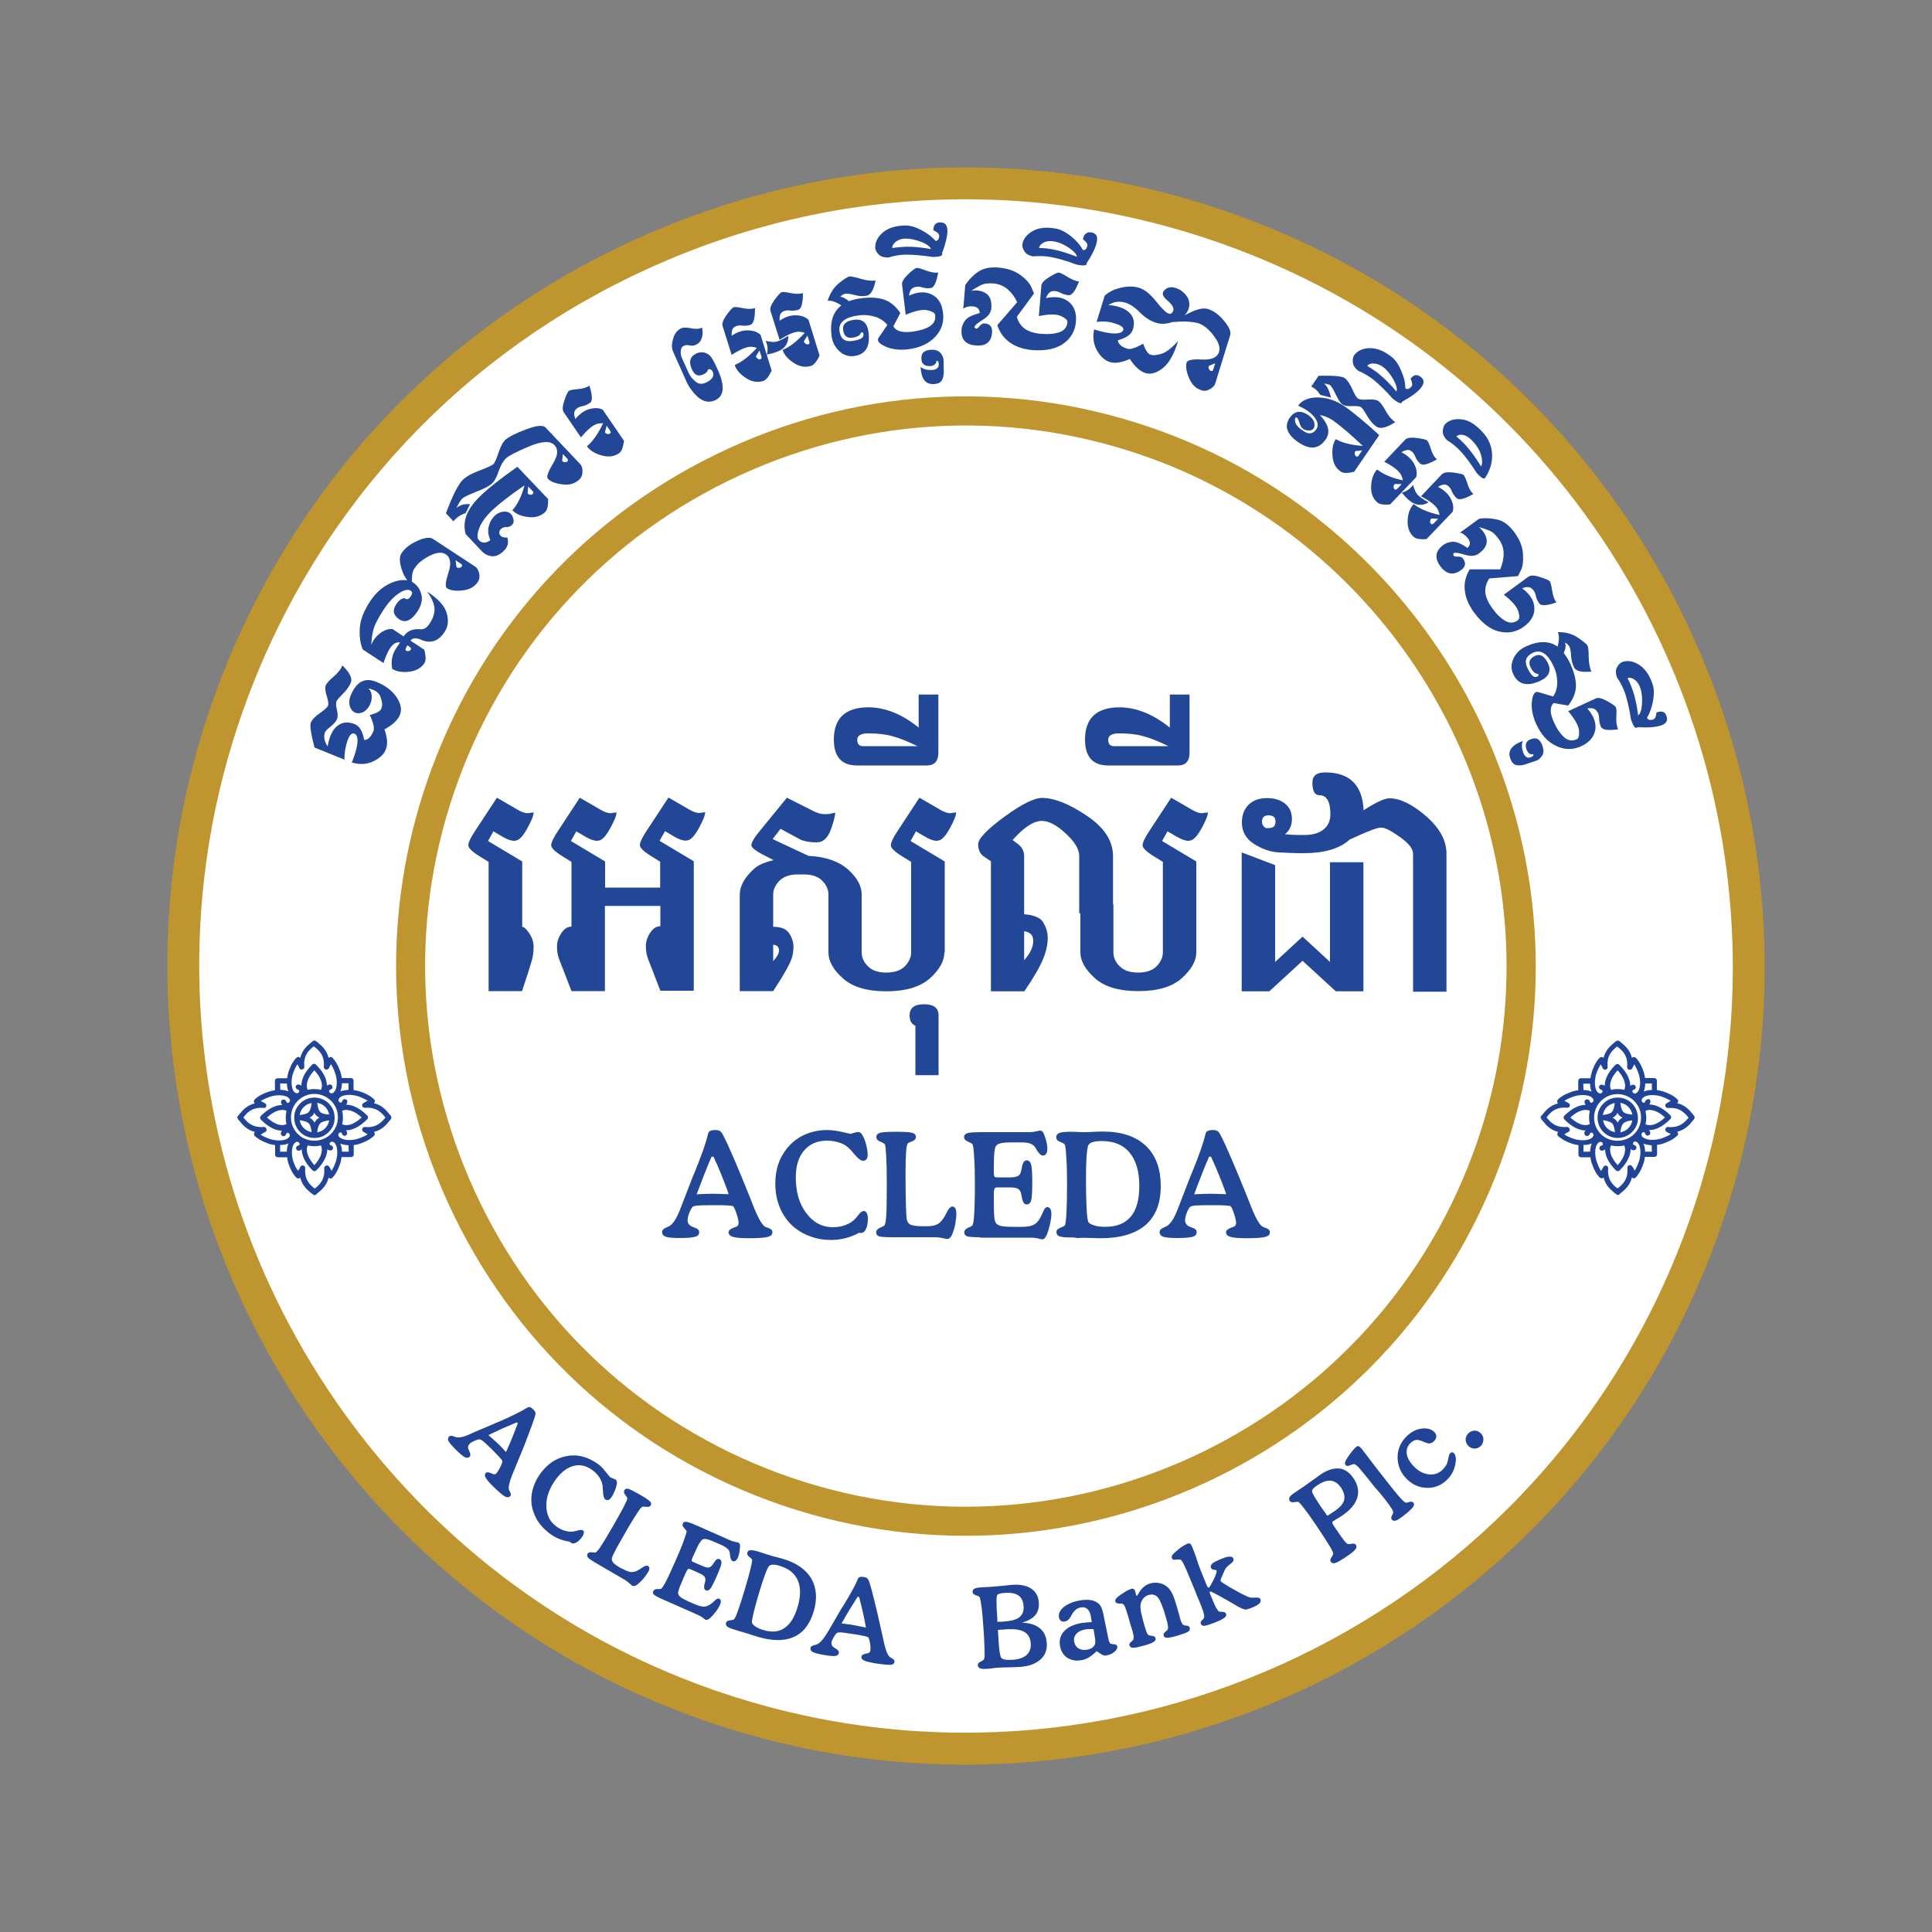 <?xml version="1.0" encoding="utf-8"?>
<!-- Generator: Adobe Illustrator 24.2.0, SVG Export Plug-In . SVG Version: 6.00 Build 0)  -->
<svg version="1.1" id="Layer_1" xmlns="http://www.w3.org/2000/svg" xmlns:xlink="http://www.w3.org/1999/xlink" x="0px" y="0px"
	 viewBox="0 0 1000 1000" style="enable-background:new 0 0 1000 1000;" xml:space="preserve">
<rect x="0" y="0" width="1000" height="1000" fill="#808080" stroke="none"/>
<style type="text/css">
	.st0{clip-path:url(#SVGID_2_);fill:#FFFFFF;}
	.st1{clip-path:url(#SVGID_2_);fill:#BE952E;}
	.st2{clip-path:url(#SVGID_2_);fill:#234797;}
	.st3{clip-path:url(#SVGID_2_);fill:#214497;}
</style>
<g>
	<g>
		<defs>
			<rect id="SVGID_1_" x="86.6" y="86.6" width="826.8" height="826.8"/>
		</defs>
		<clipPath id="SVGID_2_">
			<use xlink:href="#SVGID_1_"  style="overflow:visible;"/>
		</clipPath>
		<path class="st0" d="M640.6,121.1c-208.9-77.5-441.9,29.5-519.4,238.4c-37.5,101.2-33.4,211,11.6,309.1
			c45,98.1,125.5,172.8,226.7,210.4c45.1,16.8,92.3,25.2,140.1,25.2c168.4,0,320.8-105.9,379.3-263.6
			C956.4,431.6,849.5,198.6,640.6,121.1"/>
		<path class="st1" d="M886.8,645.9c80.4-213.3-27.7-452.1-241-532.5c-103.3-38.9-215.6-35.3-316.2,10.2
			C229,169.1,152.2,251,113.2,354.3c-17.4,46.1-26.3,94.2-26.6,143.2c-0.9,172.2,106.6,328.7,267.6,389.3
			C567.4,967.2,806.4,859.1,886.8,645.9 M360,871.3c-154.5-58.2-257.7-208.5-256.9-373.8c0.3-47,8.8-93.2,25.5-137.4
			c37.4-99.2,111.2-177.8,207.8-221.5C433,94.9,540.8,91.5,640,128.9C799.5,189,897.7,341.4,896.9,502.7
			c-0.2,45.7-8.5,92.2-25.5,137.4C794.1,844.8,564.8,948.5,360,871.3"/>
		<path class="st1" d="M776.6,602.3c12.2-33,18.3-67.3,18.3-102.2c-0.1-122.8-77.6-233.9-192.7-276.5c-73.9-27.3-154-24.2-225.5,8.7
			c-71.5,32.9-126,91.7-153.3,165.6c-12.3,33.3-18.4,67.9-18.4,102.5c0.1,41.9,9.2,83.7,27.2,122.9c33,71.6,91.7,126,165.5,153.3
			C550.3,833,720.2,754.8,776.6,602.3 M403,762.5c-70-25.9-125.8-77.5-157.1-145.5c-31.3-68-34.3-143.9-8.4-213.9
			C263.5,333,315.1,277.2,383,246c67.9-31.2,143.9-34.2,214-8.3c109.2,40.4,182.7,145.8,182.8,262.4c0,33.1-5.8,65.7-17.4,97
			C709,741.8,547.8,816,403,762.5"/>
		<path class="st2" d="M358.1,610.3c0.3-0.8,0.7-1.9,1.4-3.4c3.7-9.1,5.9-15.5,6.8-19.3c0.2-1.2,0.6-1.9,1.2-2.2
			c0.5-0.3,1.5-0.5,2.9-0.5c0.9,0,1.7,0.2,2.2,0.5c0.5,0.3,1.1,1,1.6,2c1.5,2.8,3.4,7,5.8,12.6c2.4,5.6,4.9,11.6,7.5,18.1
			c0.4,1.1,1,2.6,1.8,4.5c2.8,7.4,5.1,11.5,6.8,12.4c0.2,0.1,0.7,0.3,1.3,0.5c1.6,0.5,2.4,1.2,2.4,2.3c0,1.2-0.8,2-2.3,2.4
			c-1.5,0.4-4.5,0.7-9.1,0.7c-4.5,0-7.5-0.2-9-0.7c-1.5-0.4-2.3-1.3-2.3-2.4c0-0.9,0.9-1.7,2.7-2.4c0.3-0.1,0.5-0.2,0.6-0.2
			c0.7-0.2,1.2-0.5,1.5-0.9c0.3-0.4,0.4-0.8,0.4-1.4c0-0.7-0.2-1.7-0.6-3.2c-0.4-1.4-0.9-2.8-1.4-4c-0.3-0.6-0.6-1-0.7-1.2
			c-0.2-0.2-0.3-0.3-0.5-0.3c-0.5-0.1-1.5-0.2-3-0.3c-1.5-0.1-3.4-0.1-5.8-0.1h-1.9c-3.8,0-6.4,0.1-7.6,0.2
			c-1.3,0.2-2.1,0.4-2.4,0.8c-0.6,0.7-1.2,1.7-1.7,3.2c-0.6,1.5-0.8,2.7-0.8,3.6c0,0.8,0.2,1.4,0.6,2c0.4,0.5,1,1,1.7,1.3
			c0.3,0.1,0.8,0.3,1.3,0.5c1.6,0.5,2.4,1.3,2.4,2.3c0,1.2-0.6,2-1.9,2.4c-1.3,0.4-3.9,0.7-7.7,0.7c-3.9,0-6.5-0.2-7.7-0.7
			c-1.3-0.4-1.9-1.3-1.9-2.4c0-1,0.8-1.8,2.3-2.4c0.7-0.3,1.1-0.5,1.5-0.7c1.9-1.2,3.7-3.9,5.4-8.3c0.4-1,0.7-1.7,0.9-2.3
			L358.1,610.3z M377.2,618.1c-1.3-3.8-2.7-7.2-4-10.5c-1.3-3.2-2.6-6.2-3.9-8.9h-1c-1.3,3.1-2.7,6.3-3.9,9.5
			c-1.3,3.2-2.5,6.6-3.8,10c1.4-0.1,2.8-0.2,4.1-0.2c1.4-0.1,2.8-0.1,4.3-0.1c1.4,0,2.7,0,4.1,0.1
			C374.5,618,375.9,618.1,377.2,618.1"/>
		<path class="st2" d="M440.3,586.9c0.2-0.1,0.5-0.2,0.8-0.3c1.6-0.4,2.5-0.7,2.9-0.7c0.4,0,0.9,0.1,1.3,0.4c0.4,0.3,0.8,0.6,1,1.1
			c0.8,1.4,1.5,3,2,5c0.5,1.9,0.8,3.7,0.8,5.2c0,1.1-0.2,1.9-0.6,2.4c-0.4,0.5-1,0.8-1.8,0.8c-1.1,0-2.6-1.1-4.5-3.4
			c-1-1.2-1.8-2.1-2.4-2.7c-1.3-1.4-3-2.5-5.1-3.2c-2-0.7-4.3-1.1-6.7-1.1c-5,0-8.9,1.7-11.8,5.1c-2.9,3.4-4.3,8-4.3,13.9
			c0,7.6,1.8,13.8,5.5,18.6c3.6,4.8,8.2,7.2,13.8,7.2c2.2,0,4.4-0.4,6.3-1.1c2-0.7,3.6-1.7,4.9-3c0.5-0.5,1.1-1.2,1.8-2.1
			c1.1-1.5,2.1-2.2,2.8-2.2c0.7,0,1.2,0.3,1.6,1c0.4,0.7,0.6,1.6,0.6,2.8c0,2.4-0.3,4.2-1,5.6c-0.7,1.4-1.6,2-2.7,2
			c-0.1,0-0.2,0-0.3,0c-0.1,0-0.3-0.1-0.6-0.1c-2.3,1.3-4.7,2.2-7.1,2.8c-2.4,0.6-4.9,0.9-7.4,0.9c-3.8,0-7.4-0.6-10.8-1.9
			c-3.4-1.2-6.4-3-9-5.3c-2.9-2.7-5.2-5.9-6.7-9.7c-1.6-3.8-2.3-7.9-2.3-12.3c0-3.6,0.5-6.9,1.5-10c1-3,2.6-5.8,4.6-8.3
			c2.5-3,5.5-5.4,9.1-7c3.6-1.6,7.5-2.4,11.7-2.4c1.4,0,2.9,0.1,4.6,0.4C434.6,585.6,437.1,586.1,440.3,586.9"/>
		<path class="st2" d="M479.5,634.7c2.4,0,4.3-0.3,5.6-1c1.3-0.6,2.6-2,3.8-4c0.3-0.5,0.7-1.3,1.2-2.3c0.9-1.9,1.9-2.9,2.9-2.9
			c0.6,0,1.1,0.3,1.5,1c0.3,0.6,0.5,1.5,0.5,2.7c0,1.6-0.2,3.2-0.5,5c-0.3,1.8-0.8,3.5-1.4,5.1c-0.4,1.1-0.8,1.8-1.3,2.3
			c-0.4,0.4-1,0.7-1.7,0.7c-2.6-0.6-4.6-0.9-6-0.9h-22.4c-3.6,0-5.9-0.2-6.8-0.5c-0.9-0.4-1.4-1-1.4-2c0-1.1,0.8-2,2.4-2.6
			c0.8-0.3,1.3-0.6,1.7-0.8c0.5-0.4,0.9-2,1.1-4.8c0.2-2.8,0.3-8.5,0.3-16.9c0-6-0.1-10.8-0.3-14.4c-0.2-3.6-0.4-5.7-0.7-6.1
			c-0.3-0.4-1.1-0.9-2.4-1.4c-1.3-0.5-2-1.3-2-2.4c0-1,0.6-1.7,1.7-2.1c1.1-0.4,4-0.6,8.5-0.6c4.6,0,7.4,0.2,8.6,0.6
			c1.1,0.4,1.7,1.1,1.7,2.1c0,1-0.8,1.9-2.4,2.4c-0.8,0.3-1.4,0.6-1.7,0.8c-0.5,0.4-0.8,1.9-1,4.4c-0.2,2.6-0.3,6.5-0.3,11.7
			c0,6.5,0.1,11.8,0.2,16c0.1,4.2,0.3,6.7,0.5,7.6c0.3,1.3,1,2.1,2.2,2.6c1.2,0.5,3.4,0.7,6.6,0.7H479.5z"/>
		<path class="st2" d="M507.4,640.4c-3.7,0-5.9-0.2-6.9-0.5c-0.9-0.4-1.4-1-1.4-2c0-1.1,0.8-2,2.4-2.6c0.8-0.3,1.3-0.6,1.6-0.8
			c0.5-0.4,0.9-2.2,1.1-5.4c0.2-3.2,0.4-8.6,0.4-16.3c0-5.5-0.1-10.2-0.4-14c-0.2-3.9-0.5-6.1-0.8-6.5c-0.2-0.3-1-0.8-2.4-1.4
			c-1.4-0.6-2-1.4-2-2.4c0-1,0.6-1.6,1.8-2c1.2-0.4,3.9-0.5,8.3-0.5h23.4c1.2,0,2.5-0.1,3.7-0.4c1.3-0.3,2-0.4,2-0.4
			c0.4,0,0.7,0.1,1,0.2c0.3,0.2,0.5,0.4,0.7,0.7c0.5,0.9,1,2.2,1.5,4c0.5,1.8,0.7,3.2,0.7,4.5c0,1.1-0.2,2-0.6,2.6
			c-0.4,0.6-1,0.9-1.8,0.9c-0.9,0-1.8-0.9-2.9-2.6c-0.5-0.8-0.8-1.4-1.1-1.8c-0.5-0.8-1.4-1.4-2.5-1.8c-1.2-0.4-2.6-0.6-4.2-0.6
			h-5.2c-2.5,0-4.3,0.1-5.6,0.4c-1.3,0.3-2.1,0.7-2.6,1.3c-0.4,0.5-0.7,1.6-0.9,3.3c-0.2,1.7-0.3,4.1-0.3,7.3v3.1
			c0,1.2,0.1,2,0.3,2.3c0.2,0.3,0.7,0.4,1.4,0.4h6.8c2,0,3.5-0.3,4.3-0.9c0.8-0.6,1.3-1.7,1.5-3.2c0-0.2,0.1-0.5,0.2-0.9
			c0.4-2.5,1.2-3.8,2.5-3.8c1.1,0,1.9,0.7,2.3,2.1c0.4,1.4,0.6,4.5,0.6,9.4c0,4.9-0.2,8-0.6,9.3c-0.4,1.4-1.2,2-2.3,2
			c-1.3,0-2.1-1.2-2.5-3.8c-0.1-0.4-0.1-0.7-0.2-0.9c-0.2-1.5-0.7-2.6-1.5-3.2c-0.8-0.6-2.3-0.9-4.3-0.9h-6.7
			c-0.7,0-1.2,0.2-1.4,0.6c-0.2,0.4-0.4,1.4-0.4,3.1v3.6c0,3.3,0.1,5.8,0.2,7.4c0.1,1.6,0.3,2.7,0.7,3.4c0.3,0.8,1.2,1.4,2.5,1.8
			c1.3,0.3,3.3,0.5,6.1,0.5h4.9c2.7,0,4.7-0.3,6.1-1c1.4-0.7,2.6-1.9,3.6-3.8c0.3-0.6,0.7-1.4,1.2-2.5c0.7-1.9,1.5-2.9,2.4-2.9
			c0.6,0,1.1,0.3,1.5,0.9c0.4,0.6,0.6,1.5,0.6,2.6c0,1.3-0.2,2.9-0.6,4.8c-0.4,1.9-0.9,3.7-1.6,5.6c-0.4,0.9-0.8,1.6-1.2,2.1
			c-0.4,0.5-0.9,0.7-1.4,0.7c-0.1,0-0.4-0.1-1-0.2c-1.7-0.5-3.4-0.7-5-0.7H507.4z"/>
		<path class="st2" d="M554.4,640.5c-3.1,0-5.1-0.2-6.1-0.6c-1-0.4-1.5-1.2-1.5-2.2c0-1,0.7-1.7,2-2.2c1.3-0.5,2.2-1,2.4-1.3
			c0.3-0.5,0.6-2.7,0.8-6.5c0.2-3.8,0.3-8.8,0.3-14.8c0-5.5-0.1-10.2-0.4-14c-0.2-3.9-0.5-6.1-0.8-6.5c-0.2-0.4-1-0.8-2.4-1.4
			c-1.4-0.5-2-1.3-2-2.4c0-1,0.5-1.7,1.6-2.2c1.1-0.4,3.1-0.6,6.2-0.6c0.6,0,1.7,0,3.3,0.1c1.6,0.1,2.9,0.1,3.9,0.1
			c1.2,0,2.9-0.1,5-0.2c2.1-0.1,3.5-0.1,4.4-0.1c9.5,0,16.8,2.5,22,7.4c5.2,4.9,7.7,11.9,7.7,20.9c0,8.8-2.6,15.5-7.9,20.1
			c-5.3,4.5-13,6.8-23.1,6.8c-0.9,0-2.3,0-4.3-0.1c-2-0.1-3.6-0.1-4.8-0.1c-0.7,0-1.8,0-3.2,0.1
			C556.2,640.5,555.1,640.5,554.4,640.5 M589.7,613.9c0-7.5-1.7-13.3-5-17.3c-3.3-4-8.1-6-14.5-6c-2,0-3.6,0.2-4.8,0.6
			c-1.1,0.4-1.9,1-2.2,1.8c-0.3,1-0.6,2.9-0.8,5.8c-0.2,2.9-0.3,6.8-0.3,11.6c0,5.8,0.1,10.6,0.3,14.6c0.2,4,0.5,6.4,0.8,7.2
			c0.2,0.8,1.2,1.4,2.9,2c1.7,0.6,3.7,0.8,6,0.8c5.9,0,10.3-1.8,13.2-5.3C588.2,626.3,589.7,621,589.7,613.9"/>
		<path class="st2" d="M615.6,610.3c0.3-0.8,0.7-1.9,1.4-3.4c3.7-9.1,5.9-15.5,6.8-19.3c0.2-1.2,0.6-1.9,1.2-2.2
			c0.5-0.3,1.5-0.5,2.9-0.5c0.9,0,1.7,0.2,2.2,0.5c0.5,0.3,1.1,1,1.6,2c1.5,2.8,3.4,7,5.8,12.6c2.4,5.6,4.9,11.6,7.5,18.1
			c0.4,1.1,1,2.6,1.8,4.5c2.8,7.4,5.1,11.5,6.8,12.4c0.2,0.1,0.7,0.3,1.3,0.5c1.6,0.5,2.4,1.2,2.4,2.3c0,1.2-0.8,2-2.3,2.4
			c-1.5,0.4-4.5,0.7-9.1,0.7c-4.5,0-7.5-0.2-9-0.7c-1.5-0.4-2.3-1.3-2.3-2.4c0-0.9,0.9-1.7,2.7-2.4c0.3-0.1,0.5-0.2,0.6-0.2
			c0.7-0.2,1.2-0.5,1.5-0.9c0.3-0.4,0.4-0.8,0.4-1.4c0-0.7-0.2-1.7-0.6-3.2c-0.4-1.4-0.9-2.8-1.4-4c-0.3-0.6-0.6-1-0.7-1.2
			c-0.2-0.2-0.3-0.3-0.5-0.3c-0.5-0.1-1.5-0.2-3-0.3c-1.5-0.1-3.4-0.1-5.8-0.1h-1.9c-3.8,0-6.4,0.1-7.6,0.2
			c-1.3,0.2-2.1,0.4-2.4,0.8c-0.6,0.7-1.2,1.7-1.7,3.2c-0.6,1.5-0.8,2.7-0.8,3.6c0,0.8,0.2,1.4,0.6,2c0.4,0.5,1,1,1.7,1.3
			c0.3,0.1,0.8,0.3,1.3,0.5c1.6,0.5,2.4,1.3,2.4,2.3c0,1.2-0.6,2-1.9,2.4c-1.3,0.4-3.9,0.7-7.7,0.7c-3.9,0-6.5-0.2-7.7-0.7
			c-1.3-0.4-1.9-1.3-1.9-2.4c0-1,0.8-1.8,2.3-2.4c0.7-0.3,1.1-0.5,1.5-0.7c1.9-1.2,3.7-3.9,5.4-8.3c0.4-1,0.7-1.7,0.9-2.3
			L615.6,610.3z M634.7,618.1c-1.3-3.8-2.7-7.2-4-10.5c-1.3-3.2-2.6-6.2-3.9-8.9h-1c-1.3,3.1-2.7,6.3-3.9,9.5
			c-1.3,3.2-2.5,6.6-3.8,10c1.4-0.1,2.8-0.2,4.1-0.2c1.4-0.1,2.8-0.1,4.3-0.1c1.4,0,2.7,0,4.1,0.1C632,618,633.4,618.1,634.7,618.1"
			/>
		<path class="st2" d="M193,357c-0.8-0.3-1.6-0.5-2.3-0.7c0.3,0.3,0.5,0.6,0.8,1c0.6,0.9,0.9,2,0.9,3.3c0,1.3-0.2,2.5-0.7,3.6
			c-0.5,1.2-1.1,2.2-2,3.1c-0.9,0.9-1.9,1.5-2.9,1.7c-1.1,0.3-2,0.2-2.9-0.1c-0.9-0.4-1.6-1-2.2-2c-0.6-0.9-0.9-2-0.9-3.3
			c0-1.3,0.2-2.4,0.7-3.6c2.9-7.1,7.3-9.5,13.2-7.1c4.8,1.9,8.3,4.6,10.6,8c2.2,3.4,2.8,6.4,1.7,9.1c-1.1,2.7-3.7,5.2-8,7.5
			c1.5,4.4,1.8,7.8,0.7,10.4c-1,2.6-3.2,4.6-6.6,6.2c-3.3,1.6-7,1.7-11,0.6c1.7-4.3,2.7-7.7,2.9-10.3c0.2-2.6-0.3-4.2-1.6-4.7
			c-1.3-0.5-2.5,0.7-3.6,3.8c-1,3.1-1.6,6.3-1.5,9.7l-15.5-6.3c-1.9-7.1-2.5-11.4-1.9-12.9c0.6-1.5,2.2-3.2,4.7-4.9
			c2.5-1.8,3.9-3,4.2-3.9c0.3-0.8,0.1-2.5-0.7-5c-0.8-2.5-0.9-4.3-0.5-5.4c0.4-1.1,1.8-2.6,4-4.5c2.2-1.9,3.8-3.8,4.6-5.9
			c3.8,3.7,5.3,6.7,4.4,8.9c-0.8,1.9-2.1,3.8-4.1,5.8c-2,2-3.1,3.3-3.4,4c-0.3,0.7-0.2,2.1,0.3,4.3c0.5,2.2,0.5,3.8,0,4.9
			c-0.5,1.1-1.5,2.3-3.2,3.7c-1.7,1.3-2.7,2.4-3,3c-0.4,1-0.5,2.3-0.2,3.8c0.2,1.1,0.8,2.3,1.6,3.6c0.8-5,2.4-8.5,4.8-10.5
			c2.6-2.2,5.6-2.5,9.2-1.1c2.5,1,4.1,3.8,4.9,8.2c1,0,1.9-0.4,2.7-1.2c0.8-0.8,1.5-2,2.1-3.4c0.6-1.5,0-4.2-1.9-8.3
			c3.5-0.9,5.5-2,6-3.4c0.6-1.4,0.5-3.1-0.2-5.2C196.7,359.4,195.3,357.9,193,357"/>
		<path class="st2" d="M213.2,301.1c0.2,0.1,0.4,0.3,0.6,0.4c2.2,1.4,3.6,3.5,4.3,6.2c0.7,2.7,0,5.6-1.9,8.6
			c-3.2,4.9-6.4,6.3-9.5,4.3c-3.1-2.1-3.7-4.6-1.7-7.7c1.4-2.1,2.8-3.2,4.4-3.3c1.1,0.9,2.1,0.7,3.1-0.8c1-1.4,1-2.4,0.2-3
			c-1.5-1-3.6-0.5-6.4,1.4c-2.8,1.9-5.3,4.7-7.7,8.3c-3.1,4.7-4.9,8.4-5.5,11.1c-0.6,2.7-0.9,5.1-0.9,7.2c0.8-2.3,2.3-4.3,4.5-6
			c2.2-1.7,4.4-2.4,6.5-2.2l5.7,3.8c1-1.5,2.2-2.5,3.7-3.1c1.5-0.6,3.2-0.8,5-0.6c1.8,0.2,3.4-0.8,4.8-3c1.8-2.7,2.6-5.3,2.5-7.7
			c-0.1-2.4-1.4-5.4-3.8-8.8c5.6,3.7,9,7.3,10.1,11.1c1.1,3.7,0.8,7-1.1,9.8c-3.3,5.1-7.6,6.3-12.9,3.7c-2.3-0.7-3.9-0.5-4.7,0.8
			l7.1,4.7c0.9,3.3,0.9,5.6,0.1,6.9c-1.7,2.6-4.4,4.1-8,4.5c-3.6,0.4-6.5-0.1-8.7-1.5c-0.7-3.9-0.1-7.3,1.9-10.4l2.2-3.3
			c-1.2-0.1-2.3,0.1-3.2,0.8c-1.9,1.4-3.7,4.6-5.4,9.9l-10.7-7c-1.3-2.9-1.8-6.5-1.6-10.8c0.2-4.3,2-9.1,5.4-14.2
			c3.1-4.7,6.9-7.9,11.4-9.7c3-1.2,5.6-1.5,7.8-1.1c-1.3-1.7-2.3-3.7-3-6.1c-1.1-3.6-1.1-6.3,0-7.9c1.7-2.7,4.5-4.8,8.3-6.5
			c3.8-1.7,6.5-2,8.1-0.9l21.8,14.3c0.9,0.6,1.6,1.7,2,3.4c0.4,1.7,0.2,3.1-0.6,4.4c-1.7,2.6-4.4,4.1-8,4.5c-3.6,0.4-6.3,0-8-1.1
			c-1.1-0.7-0.8-3.4,0.7-8.1c1.6-4.7,1.1-7.9-1.4-9.5c-2-1.3-4.8-1-8.4,0.8c-3.6,1.9-6.1,3.9-7.6,6.3
			C213.6,295.3,213.1,297.7,213.2,301.1 M212,334.8l-1.1-0.8c-0.6,1-1,1.7-1,2.2c0,0.5,0.3,0.7,1.1,0.8c0.7,0,1.3-0.2,1.6-0.7
			C212.9,335.8,212.7,335.3,212,334.8 M239,293.2c0.3-0.5,0.2-1-0.5-1.4l-2.7-1.8c0.2,1.5,0.4,2.5,0.4,3.1c0.1,0.6,0.4,0.8,1.2,0.8
			C238.2,293.9,238.7,293.7,239,293.2"/>
		<path class="st2" d="M272.4,222.2c5.4-2,8.7-2.3,10-0.9l17.9,18.9c0.8,0.8,1.2,2.1,1.2,3.8c0,1.7-0.5,3.1-1.6,4.2
			c-2.3,2.1-5.2,3-8.8,2.5c-3.6-0.4-6.1-1.4-7.5-2.9c-0.9-0.9,0-3.5,2.6-7.8c2.6-4.2,2.9-7.4,0.8-9.6c-2.1-2.3-6.5-2.1-13,0.6
			c-6.5,2.7-10.5,4.8-12.1,6.2c-1.5,1.5-2.8,3.7-3.8,6.7c-1,3-2.1,5.1-3.4,6.3c-1.3,1.3-4,2.7-8.1,4.3c-4.1,1.6-6.5,2.8-7.3,3.5
			c-0.8,0.8-1.8,2.4-3.1,5c1.9-1.7,4.2-2.3,7.1-2l-2.3,4.6c-2.4,0.7-4.5,2.1-6.3,4.2l-3.9-4.1c3.5-9.3,6.4-15.1,8.8-17.4
			c1.8-1.7,4.7-3.3,8.7-4.8c4-1.5,6.3-2.6,7-3.2c0.7-0.6,1.6-2.6,2.7-5.9c1.1-3.3,2.3-5.6,3.6-6.8C263.5,226,267,224.2,272.4,222.2
			 M241.6,266.4c1.3-3.3,3.9-6.8,7.8-10.4c3.9-3.7,10-8.5,18.4-14.4l15.9,16.7c0.1,3.4-0.4,5.7-1.6,6.8c-2.3,2.1-5.2,3-8.8,2.5
			c-3.6-0.4-6.3-1.6-8.1-3.5c2.7-3,4.8-7.3,6.3-12.9c-7.6,5.2-13.1,9.5-16.6,12.8c-3.5,3.3-5.8,6.5-6.9,9.5c-1.1,3-1.1,5.1-0.1,6.1
			c1.6,1.7,3.6,1.7,5.9,0c-1.1-2.6-1.4-5-0.8-7.2c0.5-2.2,1.5-3.9,2.9-5.3c1.7-1.6,3.5-2.3,5.5-2.3c2,0.1,3.3,1,4,2.8
			c0.7,1.8,0.6,3.1-0.3,4c-0.9,0.9-1.9,1.3-3,1.2c-1.1,0-2.1,0.3-2.9,1.1c-0.8,0.8-1,1.7-0.6,2.7c0.7,1.3,2.1,1.8,4,1.6
			c0.8,2.7,0.2,5-1.9,7c-2.1,2-4.1,2.9-6.1,2.7c-2-0.2-3.9-1.1-5.5-2.9l-8.1-8.6C240.1,273,240.3,269.7,241.6,266.4 M274.1,256
			c0.7,0.2,1.3,0.1,1.7-0.4c0.4-0.4,0.4-0.9-0.2-1.5l-2.2-2.3c-0.1,1.5-0.2,2.5-0.3,3.1C273.1,255.5,273.4,255.8,274.1,256
			 M293.7,238.8c0.4-0.4,0.4-0.9-0.2-1.5l-2.2-2.3c-0.1,1.5-0.2,2.5-0.3,3.1c-0.1,0.5,0.2,0.9,1,1.1
			C292.6,239.3,293.2,239.2,293.7,238.8"/>
		<path class="st2" d="M323,228.2c-0.5,3.4-1.3,5.6-2.6,6.4c-2.6,1.8-5.6,2.1-9.1,1.1c-3.5-1-6-2.6-7.5-4.7
			c3.1-2.6,5.8-6.5,8.3-11.8l0.1-0.1c-0.7-0.1-1.6,0-2.8,0.2c-2.3,0.5-5.2,2.9-8.7,7.1l-8.9-13c-0.8-1.1-0.7-3.2,0.3-6.1
			c1-2.9,1.8-4.6,2.4-5c0.6-0.4,2.1-0.7,4.6-0.9c2.5-0.2,4.5-0.8,6-1.8c1.5,5,1.7,8,0.3,8.9c-1.3,0.9-2.7,1.5-4.2,1.8
			c-1.5,0.2-2.6,0.9-3.4,1.9c-0.8,1-0.8,2.6,0,4.7c2.2-2.7,4.7-4.5,7.4-5.2c2.7-0.7,5-0.6,6.8,0.4L323,228.2z M315.7,224.4
			c0.5-0.3,0.5-0.8,0.1-1.5l-1.8-2.6c-0.4,1.5-0.6,2.5-0.8,3c-0.2,0.5,0.1,0.9,0.8,1.2C314.7,224.8,315.2,224.7,315.7,224.4"/>
		<path class="st2" d="M371.7,191.8c3.6,8.2,3.1,13.3-1.6,15.4c-4.9,2.2-9.7-0.7-14.3-8.6l-7.5-16.8c-0.7-1.7-0.7-3.8,0.1-6.5
			c0.8-2.7,2.2-4.5,4.3-5.4c1-0.5,2.7-0.4,4.9,0c2.3,0.5,4.2,0.4,5.8-0.3c0.4,1.9,0.4,3.6-0.1,5.2c-0.5,1.6-1.3,2.7-2.6,3.4
			c-1.3,0.7-2.5,0.9-3.7,0.6c-1.2-0.3-2.2-0.2-3.1,0.2c-0.9,0.4-1.4,1.2-1.5,2.5c-0.2,1.3,0,2.6,0.6,3.9l3.3,7.3
			c0.8,1.9,2.1,3.5,3.8,4.9c1.7,1.4,3.8,1.4,6.3-0.1c2.5-1.4,3.3-3.1,2.5-5.1c-0.3-0.7-0.8-1.1-1.4-1.3c-0.7-0.2-1.1,0.1-1.3,0.8
			c-0.2,0.7-1,1.4-2.4,2c-2.5,1.1-4.4,0.2-5.7-2.8c-1.8-4-0.9-6.8,2.7-8.3c0.9-0.4,2-0.5,3.3-0.4c1.3,0.2,2.5,0.8,3.6,1.9
			C368.6,185.4,370,187.9,371.7,191.8"/>
		<path class="st2" d="M399.4,191.8c-1.4,3.1-2.9,4.9-4.4,5.4c-3,0.9-6,0.4-9-1.6c-3-2-5-4.2-5.7-6.7c3.7-1.5,7.5-4.5,11.4-8.8
			l0.1,0c-0.7-0.3-1.6-0.5-2.7-0.6c-2.3-0.2-5.8,1.2-10.4,4.2l-4.7-15c-0.4-1.3,0.3-3.2,2.1-5.7c1.8-2.5,3.1-3.8,3.7-4
			c0.7-0.2,2.2,0,4.7,0.5c2.5,0.5,4.5,0.5,6.3,0c0,5.2-0.8,8.1-2.3,8.6c-1.5,0.5-3.1,0.6-4.6,0.4c-1.5-0.2-2.8,0.1-3.8,0.8
			c-1.1,0.7-1.5,2.2-1.4,4.5c2.9-2,5.8-2.9,8.6-2.8c2.8,0.1,5,0.9,6.4,2.4L399.4,191.8z M393.6,185.9c0.6-0.2,0.7-0.7,0.5-1.4
			l-1-3.1c-0.8,1.3-1.3,2.2-1.6,2.6c-0.3,0.5-0.2,0.9,0.4,1.4C392.4,186,393,186.1,393.6,185.9 M396.3,176.4
			c2.7,0.7,4.8,0.8,6.4,0.2c1.6-0.6,3.4-1.5,5.3-2.8c0.1,2.4-0.6,4.4-2.2,6.1c-1.6,1.6-4.6,2.8-8.9,3.6
			C397.6,181.2,397.4,178.8,396.3,176.4 M424.2,184c-1.4,3.1-2.9,4.9-4.4,5.4c-3,0.9-6,0.4-9-1.6c-3-2-5-4.2-5.7-6.7
			c3.7-1.5,7.5-4.5,11.4-8.8l0.1,0c-0.7-0.3-1.6-0.5-2.7-0.6c-2.3-0.2-5.8,1.2-10.4,4.2l-4.7-15c-0.4-1.3,0.3-3.2,2.1-5.7
			c1.8-2.5,3.1-3.8,3.7-4c0.7-0.2,2.2,0,4.7,0.5c2.5,0.5,4.5,0.5,6.3,0c0,5.2-0.8,8.1-2.3,8.6c-1.6,0.5-3.1,0.6-4.6,0.4
			c-1.5-0.2-2.8,0.1-3.8,0.8c-1.1,0.7-1.5,2.2-1.4,4.5c2.9-2,5.8-2.9,8.6-2.8c2.8,0.1,5,0.9,6.4,2.4L424.2,184z M418.4,178.2
			c0.6-0.2,0.7-0.7,0.5-1.4l-1-3.1c-0.8,1.3-1.3,2.2-1.6,2.6c-0.3,0.5-0.2,0.9,0.4,1.4C417.2,178.2,417.8,178.3,418.4,178.2"/>
		<path class="st2" d="M439.4,155.9c1.8-0.7,3.9-1.2,6.3-1.5c4.6-0.6,8.5-0.4,11.7,0.6c3.2,1,6.1,3.3,8.6,7l-3.6,6.9
			c1.3,2.5,4.5,3.4,9.6,2.8c3.9-0.5,7-1.4,9.2-2.8c2.2-1.4,3.2-3.3,2.8-5.9c-0.1-1-1.4-1.8-3.9-2.4c-2.5-0.6-6.2,0.2-11.3,2.3
			l-1.9-15.6c-0.2-1.4,0.9-3.1,3.1-5.3c2.2-2.1,3.7-3.2,4.4-3.3c0.7-0.1,2.3,0.3,4.8,1.3c2.5,0.9,4.6,1.3,6.4,1.1
			c-0.9,5.1-2.2,7.8-3.8,8c-1.6,0.2-3.1,0.1-4.6-0.4c-1.4-0.5-2.8-0.4-4.2,0.1c-1.4,0.5-2.2,1.9-2.5,4.2c4.7-2.1,8.7-2.2,11.9-0.5
			c3.3,1.7,5.2,4.8,5.7,9.4c0.6,4.7-0.7,8.9-4,12.4c-3.3,3.5-7.9,5.7-14,6.5c-4.4,0.5-8.3,0.1-11.7-1.4s-4.6-3-3.7-4.5l4.6-6.7
			c-1.7-2.1-3.9-3.5-6.5-4.3c-2.6-0.8-5.3-1-8-0.7c-7.4,0.9-10.8,3.6-10.3,8c0.5,4,2.6,5.8,6.4,5.3c3.8-0.5,5.8-1.4,6-2.8
			c0.2-1.4-0.2-1.9-1.2-1.6c-0.5,1.5-2,2.4-4.7,2.7c-2.7,0.3-4.2-1-4.6-4c-0.4-3,1.6-4.8,5.9-5.3c4.3-0.5,6.7,1.7,7.3,6.8
			c0.8,7.3-1.7,11.3-7.7,12c-2.8,0.3-5.3-0.5-7.5-2.6c-2.3-2.1-3.6-4.7-4-8c-0.9-7.2,0.8-12.4,5.1-15.6c-2.9-1.9-5.3-2.7-7.1-2.4
			c1.2-3.9,3.2-7,5.9-9.2c2.8-2.2,4.6-3.3,5.4-3.4c0.8-0.1,2.8,0.3,5.8,1.2c3,0.9,5.6,1.2,7.7,0.9c-1,5-2.6,7.6-4.8,7.9
			c-2.1,0.3-4.1,0.2-6-0.4c-1.8-0.5-3.3-0.7-4.4-0.7c-1.1,0-2.2,0.6-3.1,1.6C436.3,153.7,437.7,154.5,439.4,155.9"/>
		<path class="st2" d="M481,189.5c-1.1,0-2.1-0.3-2.9-0.9c-0.8-0.6-1.2-1.7-1.2-3.2c0-1.5,0.4-2.6,1.4-3.3c0.9-0.7,2.3-1,4-1.1
			c2.1,0,3.6,0.6,4.6,1.8c1,1.2,1.5,2.6,1.5,4l0.1,5.7c0,1.8-0.3,3.3-1.1,4.5c-0.8,1.2-2.3,1.8-4.6,1.8c-3.9,0-6-2.9-6.3-8.9
			c1.5,1.2,3.4,1.7,5.8,1.6c2.4-0.1,3.6-1.1,3.6-2.9c0-1.3-0.4-1.9-1.2-1.9c0,0.9-0.3,1.6-1,2C483.1,189.3,482.2,189.5,481,189.5"/>
		<path class="st2" d="M486.7,115.1c2.4,0,3.6,1.4,3.7,4.2c0,2.8-0.9,6.7-2.8,11.8c0,0.2,0.1,0.4,0.1,0.5c0,0.9-1.6,1.4-4.9,1.4
			c-5.4-0.8-10-1.2-13.7-1.2c-3,0-6.1,0.5-9.3,1.5c-2.3,0-4-0.5-5.1-1.7c-1.1-1.2-1.7-2.3-1.7-3.5c0-2.9,1.3-5.5,4-7.8
			c2.7-2.3,6.6-3.5,11.7-3.6c3.1,0,6.7,1.3,10.9,4c1.8,1.2,3.4,2.5,4.7,4c1.2-0.1,1.8-1,1.8-2.8c0-0.9-1-1.8-3-2.7
			C483.1,116.5,484.3,115.1,486.7,115.1L486.7,115.1z M461.8,128.4c2.3-0.4,4.7-0.6,7.2-0.7c3.8-0.1,8.1,0.4,12.9,1.2
			c-0.5-1.3-2.2-2.6-5.1-3.7c-2.9-1.1-5.6-1.7-7.9-1.7c-2,0-3.7,0.5-5.1,1.5C462.5,126,461.8,127.1,461.8,128.4"/>
		<path class="st2" d="M507.5,147.7c-1.7,0.9-3.3,1.8-4.8,2.8c3-0.5,5.6,0,7.7,1.4c2.1,1.4,3,4,2.7,7.8c-0.2,2.1-1.6,4.1-4.4,5.8
			c-3.5,2.2-4.9,3.6-4.1,4.2c0.7,0.7,1.5,0.4,2.3-0.7c0.8-1.2,1.8-1.7,2.8-1.6c2.7,0.2,4,1.8,3.8,4.7c-0.4,4.9-3.2,7.2-8.5,6.7
			c-5.3-0.4-7.7-3.2-7.3-8.3c0.1-1.6,0.8-3.2,1.9-4.7c1.1-1.5,3.6-2.7,7.5-3.8c-0.1-2.1-1.3-3.2-3.4-3.4c-2.1-0.2-3.8,0.2-5.1,1.2
			l1-12.2c1.6-2.5,3.7-4.8,6.4-6.7c2.7-2,6.3-2.8,10.9-2.4c4.6,0.4,8.4,1.7,11.3,3.9c3,2.2,4.9,4.4,5.7,6.4l1.3,3.1l-8.9,12.1
			c0.8,2.7,2.2,4.8,4.2,6.2c2,1.4,4.8,2.3,8.4,2.6c3.9,0.3,7.1,0,9.6-0.9c2.4-0.9,3.8-2.6,4-5.2c0.1-1-1-2-3.3-3.1
			c-2.3-1.1-6.1-1.1-11.5,0l1.3-15.7c0.1-1.4,1.5-2.9,4.1-4.5c2.6-1.6,4.3-2.4,5-2.3c0.7,0.1,2.2,0.8,4.4,2.2c2.3,1.4,4.3,2.2,6,2.4
			c-1.9,4.9-3.7,7.2-5.3,7.1c-1.6-0.1-3.1-0.6-4.4-1.3c-1.3-0.7-2.7-1-4.1-0.8c-1.4,0.3-2.5,1.4-3.3,3.6c5-1.1,8.9-0.4,11.8,1.9
			c2.8,2.3,4.1,5.8,3.7,10.3c-0.4,4.7-2.5,8.5-6.4,11.3c-3.9,2.8-9.3,3.9-16.2,3.4c-4.4-0.4-8.2-1.6-11.4-3.8
			c-3.2-2.2-5.4-5.2-6.7-9.1l10.3-11.9c-1.3-2.8-3-5-5.1-6.8c-2.1-1.7-4.4-2.6-7.1-2.9C511.4,146.5,509.2,146.8,507.5,147.7"/>
		<path class="st2" d="M565,120.3c2.4,0.5,3.3,2.1,2.7,4.9c-0.5,2.7-2.2,6.4-5.2,10.9c0,0.2,0,0.4,0,0.5c-0.2,0.9-1.9,1-5.1,0.4
			c-5.1-1.9-9.5-3.2-13.2-3.9c-3-0.6-6.1-0.7-9.4-0.4c-2.2-0.4-3.8-1.3-4.6-2.7c-0.9-1.4-1.2-2.6-1-3.7c0.5-2.8,2.4-5.1,5.5-6.8
			c3.1-1.7,7.2-2.1,12.2-1.1c3,0.6,6.3,2.6,9.9,6.1c1.6,1.5,2.8,3.2,3.7,4.9c1.2,0.2,2-0.6,2.3-2.3c0.2-0.9-0.6-2-2.3-3.3
			C561.1,121,562.6,119.9,565,120.3L565,120.3z M537.8,128.3c2.3,0.1,4.7,0.3,7.2,0.8c3.7,0.7,7.8,2,12.4,3.8
			c-0.2-1.4-1.6-2.9-4.2-4.7c-2.6-1.7-5.1-2.8-7.4-3.2c-2-0.4-3.7-0.3-5.3,0.4C539,126.1,538.1,127,537.8,128.3"/>
		<path class="st2" d="M606.8,166.7c-3,1-5.8,1.2-8.3,0.4c-3-0.9-5.8-2.7-8.4-5.3c-2.5-2.6-5-4.3-7.5-5.1c-3.2-1-6.2-0.6-8.9,1.2
			c4.7,0.3,8.3,1.6,10.7,3.8c2.4,2.2,3.1,5.2,2,8.8c-0.8,2.6-3.4,4.4-7.8,5.6c0.1,1,0.6,1.9,1.4,2.6c0.9,0.8,2.1,1.4,3.6,1.8
			c1.5,0.5,4.2-0.4,8.1-2.6c1.2,3.4,2.5,5.3,3.8,5.7c1.4,0.4,3.3,0.3,5.7-0.5c2.4-0.7,5.3-3,8.6-6.6c-2.1,6.9-4.8,11.6-8,14.1
			c-3.2,2.5-6.2,3.3-8.9,2.5c-2.8-0.9-5.5-3.3-8.1-7.3c-4.2,1.9-7.7,2.4-10.3,1.6c-2.6-0.8-4.9-2.8-6.7-6c-1.8-3.2-2.3-6.8-1.5-10.9
			c4.4,1.4,7.9,2.1,10.6,2.1c2.6,0,4.1-0.6,4.5-1.8c0.4-1.2-1-2.3-4.1-3.3c-3.1-1.1-6.3-1.3-9.7-0.9l4.2-13.6
			c2.1-1.9,4.9-3.3,8.4-4.1c3.5-0.8,6.7-0.8,9.5,0.1c2.8,0.9,5.7,3.2,8.7,7c3,3.8,5.2,5.9,6.5,6.3c1.1,0.4,1.9-0.2,2.4-1.6
			c0.4-1.4-0.6-3.1-3.1-5.2c-2.5-2.1-3-3.8-1.5-5.3c1.5-1.5,3.4-1.9,5.7-1.2c2.3,0.7,4.2,2.1,5.7,4.1c1.5,2,1.9,4.3,1.1,6.8
			c-0.4,1.2-1.1,2.3-2.1,3.3c1.1-0.6,2.3-1.1,3.5-1.7c3.7-1.7,6.5-2.2,8.5-1.6c3,0.9,5.9,3,8.5,6.2c2.7,3.2,3.7,5.7,3.1,7.5
			l-7.7,24.9c-0.3,1.1-1.2,2-2.7,2.9c-1.5,0.9-3,1.1-4.4,0.6c-3-0.9-5.1-3.1-6.5-6.4c-1.4-3.4-1.8-6-1.2-8c0.4-1.2,3.1-1.8,8-1.5
			c5,0.2,7.9-1.1,8.8-4c0.7-2.3-0.3-5.1-2.9-8.5c-2.6-3.4-5.3-5.5-7.9-6.3C616.9,166.4,612.4,166.2,606.8,166.7 M626.8,192
			c0.6,0.2,1-0.1,1.2-0.9l1-3.1c-1.4,0.6-2.3,1-2.9,1.2c-0.5,0.2-0.7,0.7-0.5,1.4C625.9,191.4,626.3,191.9,626.8,192"/>
		<path class="st2" d="M682.1,205.7c4.8,0.1,9.4,1.6,13.8,4.6c4.4,3,10.4,8,18,14.9l-13,19c-3.4,0.8-5.7,0.8-6.9-0.1
			c-2.6-1.7-4-4.4-4.3-8.1c-0.3-3.6,0.2-6.5,1.7-8.7c3.5,2,8.2,3.1,14,3.5c-6.7-6.3-11.9-10.7-15.5-13.2c-2.4-1.6-4.7-2.5-6.7-2.7
			c4.5,4.7,5.5,8.9,3,12.5c-3.5,5.1-8.2,5.6-14.2,1.5c-5.9-4.1-7.4-8.2-4.5-12.6c2.5-3.6,5.7-4.1,9.6-1.5c2.3,1.6,3.4,3.3,3.3,5.3
			c-0.1,2-1.3,2.9-3.5,2.7c-2.2-0.2-3.6-1.4-4.2-3.6c-0.6-2.2-1.3-3.3-1.9-3.1c-0.6,0.2-0.7,1.1-0.3,2.6c0.4,1.5,2.1,3.2,5,4.9
			c2.3,1.3,4.3,0.8,5.9-1.5c1.1-1.7,0.8-3.7-1-6.1c-1.9-2.4-4.7-4.4-8.5-6C673.8,207.2,677.3,205.7,682.1,205.7 M683.4,204.4
			c-1.2-1.9-2.7-3.4-4.7-4.3l3.8-5.6c7.5-0.2,11.9,0.2,13.4,1.1c1.4,1,2.7,2.9,4,5.7c1.2,2.8,2.2,4.5,3,5c0.8,0.5,2.4,0.7,5.1,0.5
			c2.6-0.2,4.5,0.1,5.5,0.8c1,0.7,2.2,2.3,3.7,5c1.4,2.6,3.1,4.6,5,5.9c-4.5,2.9-7.8,3.7-9.8,2.3c-1.7-1.2-3.3-3-4.8-5.6
			c-1.5-2.6-2.5-4.1-3.2-4.5c-0.7-0.4-2.2-0.6-4.5-0.5c-2.4,0.1-4-0.2-5-0.8c-1-0.7-2.2-2.4-3.5-5.2c-1.3-2.7-2.3-4.3-2.9-4.8
			c-0.6-0.4-1.7-0.7-3.2-0.9c1.6,1.2,2.8,3.7,3.6,7.3L683.4,204.4z M701.2,234.6c0,0.7,0.2,1.3,0.7,1.6c0.5,0.3,1,0.2,1.4-0.5
			l1.8-2.6c-1.5,0.2-2.5,0.3-3.1,0.3C701.5,233.4,701.2,233.8,701.2,234.6"/>
		<path class="st2" d="M735.4,195.1c1.9,1.5,1.9,3.4,0.1,5.6c-1.7,2.2-5,4.6-9.7,7.2c-0.1,0.2-0.2,0.3-0.2,0.5c-0.6,0.7-2.1,0-4.7-2
			c-3.6-4.1-6.9-7.3-9.8-9.7c-2.4-1.9-5.1-3.5-8.1-4.8c-1.8-1.4-2.7-3-2.8-4.6c-0.1-1.6,0.2-2.9,0.9-3.7c1.8-2.2,4.5-3.4,8.1-3.4
			c3.6,0,7.4,1.5,11.3,4.7c2.4,1.9,4.3,5.3,5.9,10c0.7,2.1,1,4.1,1,6.1c1,0.7,2,0.4,3.2-1c0.6-0.7,0.4-2.1-0.5-4
			C731.7,193.9,733.5,193.6,735.4,195.1L735.4,195.1z M707.7,189.4c2,1.2,4,2.5,6,4.1c2.9,2.4,6,5.4,9.1,9.2c0.5-1.3,0-3.4-1.5-6.1
			c-1.5-2.7-3.2-4.9-5-6.3c-1.6-1.3-3.2-2-4.8-2.1C709.7,188,708.5,188.4,707.7,189.4"/>
		<path class="st2" d="M719.5,261.1c-3.4,0.3-5.7-0.1-6.8-1.2c-2.3-2.1-3.2-5-3-8.6c0.2-3.6,1.3-6.4,3.1-8.3
			c3.2,2.5,7.6,4.4,13.2,5.6l0.1,0.1c-0.1-0.7-0.3-1.6-0.8-2.7c-1-2.1-3.9-4.5-8.8-7l10.8-11.4c1-1,3-1.3,6-0.9
			c3.1,0.4,4.8,0.8,5.4,1.3c0.5,0.5,1.1,1.9,1.9,4.3c0.7,2.4,1.7,4.2,3.1,5.5c-4.6,2.6-7.4,3.3-8.6,2.2c-1.2-1.1-2.1-2.4-2.6-3.8
			c-0.6-1.4-1.4-2.4-2.5-3c-1.1-0.6-2.7-0.3-4.6,0.9c3.1,1.6,5.3,3.6,6.6,6.1c1.3,2.5,1.6,4.8,1,6.8L719.5,261.1z M721.8,253.2
			c0.4,0.4,0.9,0.3,1.5-0.3l2.2-2.3c-1.5,0-2.6-0.1-3.1-0.1c-0.6,0-0.9,0.3-1,1C721.2,252.2,721.3,252.8,721.8,253.2 M731.4,251
			c0.7,2.7,1.7,4.6,3,5.7c1.3,1.1,3,2.2,5,3.3c-2,1.3-4.2,1.6-6.4,1c-2.2-0.6-4.7-2.6-7.4-6C727.9,254.4,729.8,253.1,731.4,251
			 M738.4,279c-3.4,0.3-5.7-0.1-6.8-1.2c-2.2-2.1-3.2-5-3-8.6c0.2-3.6,1.3-6.4,3.1-8.3c3.2,2.5,7.6,4.4,13.3,5.6l0.1,0.1
			c-0.1-0.7-0.3-1.6-0.8-2.7c-1-2.1-3.9-4.5-8.8-7l10.8-11.4c1-1,3-1.3,6-0.9c3.1,0.4,4.8,0.8,5.3,1.3c0.5,0.5,1.1,1.9,1.9,4.3
			c0.7,2.4,1.7,4.2,3.1,5.5c-4.6,2.6-7.4,3.3-8.6,2.2c-1.2-1.1-2.1-2.4-2.6-3.8c-0.6-1.4-1.4-2.4-2.5-3c-1.1-0.6-2.7-0.3-4.6,0.9
			c3.1,1.6,5.3,3.6,6.6,6.1c1.3,2.5,1.6,4.8,1,6.8L738.4,279z M740.7,271.1c0.4,0.4,0.9,0.3,1.5-0.3l2.2-2.3
			c-1.5-0.1-2.6-0.1-3.1-0.1c-0.6,0-0.9,0.3-1,1C740.1,270.1,740.2,270.7,740.7,271.1"/>
		<path class="st2" d="M767.6,223.9c3,3.3,4.5,7.1,4.7,11.3c0.2,4.3-1.1,8.4-3.7,12.3c-0.7,0.6-2.1-0.3-4.3-2.7
			c-2.9-4.6-5.6-8.3-8.2-11.1c-2-2.2-4.5-4.3-7.3-6c-1.5-1.7-2.2-3.3-2-4.9c0.2-1.6,0.6-2.8,1.5-3.6c2.1-1.9,5-2.6,8.5-2.1
			C760.3,217.5,763.9,219.8,767.6,223.9 M753.8,225.9c1.8,1.5,3.6,3.1,5.2,5c2.5,2.8,5,6.3,7.6,10.5c0.7-1.2,0.7-3.1,0.1-5.5
			c-0.6-2.4-2-4.9-4.3-7.4c-1.6-1.8-3.2-2.9-4.8-3.3C756.1,224.8,754.8,225,753.8,225.9"/>
		<path class="st2" d="M770.8,274.6c-1.8-0.7-3.5-1.3-5.3-1.8c2.3,2,3.7,4.2,4,6.7c0.3,2.5-1.1,4.9-4.2,7.1
			c-1.7,1.3-4.1,1.4-7.2,0.5c-3.9-1.2-5.9-1.3-5.9-0.3c0,1,0.7,1.4,2.1,1.3c1.4-0.1,2.4,0.2,3,1.1c1.6,2.2,1.3,4.2-1.1,5.9
			c-4,2.9-7.5,2.2-10.7-2c-3.1-4.3-2.6-7.9,1.5-11c1.3-1,2.9-1.5,4.8-1.7c1.9-0.1,4.4,0.9,7.8,3.2c1.5-1.5,1.6-3,0.3-4.8
			c-1.3-1.7-2.7-2.8-4.2-3.1l9.9-7.2c2.9-0.5,6-0.3,9.3,0.4c3.3,0.7,6.3,3,9,6.7c2.7,3.7,4.2,7.4,4.4,11.1c0.2,3.7-0.1,6.6-1.1,8.5
			l-1.5,3l-14.9,1.2c-1.5,2.4-2.2,4.8-2,7.2c0.2,2.4,1.4,5.1,3.5,8.1c2.3,3.2,4.6,5.4,6.9,6.7c2.3,1.3,4.4,1.1,6.5-0.4
			c0.8-0.6,0.9-2.1,0.2-4.5c-0.7-2.4-3.2-5.3-7.5-8.7l12.7-9.3c1.1-0.8,3.2-0.8,6.1,0.2c2.9,0.9,4.6,1.7,5,2.2
			c0.4,0.6,0.8,2.2,1.2,4.8c0.4,2.7,1.1,4.7,2.2,6.1c-4.9,1.7-7.9,1.9-8.8,0.6c-1-1.3-1.6-2.7-1.9-4.2c-0.3-1.5-1-2.7-2.1-3.6
			c-1.1-0.9-2.7-1-4.9-0.1c4.1,3.1,6.2,6.5,6.3,10.2c0.1,3.7-1.7,6.9-5.4,9.6c-3.8,2.8-8.1,3.7-12.8,2.6c-4.7-1.1-9.1-4.5-13.2-10.1
			c-2.6-3.6-4.2-7.3-4.6-11.1c-0.5-3.8,0.4-7.5,2.5-11l15.8,0c1.2-2.8,1.8-5.6,1.8-8.3c-0.1-2.7-0.9-5.1-2.5-7.3
			C774.2,276.8,772.6,275.3,770.8,274.6"/>
		<path class="st2" d="M809.4,338c1.2,1.5,2.4,3.4,3.4,5.6c1.9,4.2,2.9,8,2.9,11.3c0,3.4-1.3,6.8-4,10.3l-7.6-1.3
			c-2,2-1.9,5.3,0.2,9.9c1.6,3.6,3.5,6.2,5.4,7.9c2,1.7,4.1,2,6.5,0.9c0.9-0.4,1.3-1.9,1.1-4.4c-0.2-2.5-2.1-5.9-5.6-10.1l14.3-6.6
			c1.3-0.6,3.2-0.1,5.9,1.4c2.7,1.5,4.2,2.6,4.5,3.2c0.3,0.6,0.4,2.3,0.2,5c-0.1,2.7,0.2,4.8,0.9,6.4c-5.2,0.7-8.1,0.3-8.8-1.2
			c-0.7-1.5-1-3-1-4.5c0-1.5-0.4-2.8-1.4-4c-0.9-1.1-2.5-1.5-4.7-1.1c3.4,3.9,4.7,7.6,4.1,11.2c-0.7,3.6-3.1,6.4-7.2,8.3
			c-4.3,2-8.7,2-13-0.1c-4.4-2-7.8-5.8-10.4-11.4c-1.8-4-2.6-7.9-2.2-11.6c0.4-3.7,1.5-5.3,3.2-4.9l7.8,2.3c1.5-2.3,2.2-4.8,2.1-7.5
			c0-2.8-0.6-5.4-1.7-7.8c-3.1-6.8-6.7-9.2-10.7-7.4c-3.7,1.7-4.7,4.2-3.1,7.7c1.6,3.5,3.1,5.1,4.4,4.9c1.4-0.2,1.7-0.7,1.2-1.6
			c-1.5,0-2.9-1.2-4-3.7c-1.1-2.4-0.3-4.3,2.4-5.6c2.7-1.3,5,0.1,6.8,4c1.8,3.9,0.3,6.9-4.3,9c-6.7,3-11.3,1.8-13.8-3.7
			c-1.2-2.5-1.1-5.2,0.2-8c1.3-2.8,3.4-4.8,6.4-6.2c6.6-3,12.1-3,16.4,0.1c0.9-3.4,0.9-5.9,0.1-7.5c4.1-0.1,7.6,0.9,10.5,2.9
			c2.9,2,4.5,3.3,4.9,4.1c0.4,0.8,0.6,2.7,0.6,5.8c0.1,3.1,0.5,5.7,1.4,7.6c-5.1,0.5-8-0.2-9-2.2c-0.9-2-1.4-3.9-1.5-5.8
			c-0.1-1.9-0.3-3.4-0.7-4.5c-0.4-1.1-1.2-1.9-2.5-2.5C810.7,334.3,810.3,335.9,809.4,338"/>
		<path class="st2" d="M790,387.6c-0.3-1.1-0.4-2.1,0-3c0.3-0.9,1.2-1.6,2.7-2.1c1.5-0.5,2.7-0.4,3.6,0.3c0.9,0.7,1.7,1.9,2.2,3.6
			c0.6,2,0.5,3.6-0.4,4.9c-0.9,1.3-2,2.2-3.4,2.6l-5.4,1.8c-1.7,0.5-3.2,0.6-4.6,0.3c-1.4-0.4-2.4-1.6-3.1-3.8
			c-1.2-3.7,1-6.6,6.6-8.7c-0.7,1.8-0.6,3.8,0.2,6c0.9,2.2,2.1,3.1,3.8,2.5c1.2-0.4,1.7-1,1.4-1.7c-0.9,0.3-1.6,0.1-2.2-0.4
			C790.9,389.5,790.4,388.7,790,387.6"/>
		<path class="st2" d="M862.6,370.7c0.8,2.3-0.2,3.9-2.9,4.8c-2.6,0.9-6.6,1.2-12.1,0.9c-0.2,0.1-0.3,0.2-0.5,0.3
			c-0.9,0.3-1.8-1.1-2.9-4.3c-0.8-5.4-1.9-9.9-3-13.4c-1-2.9-2.4-5.7-4.3-8.4c-0.7-2.2-0.7-3.9,0.1-5.3c0.8-1.4,1.7-2.3,2.8-2.7
			c2.7-0.9,5.6-0.4,8.6,1.5c3,1.9,5.4,5.3,7,10.1c1,2.9,0.8,6.8-0.5,11.6c-0.6,2.1-1.4,4-2.4,5.7c0.4,1.1,1.5,1.4,3.2,0.9
			c0.9-0.3,1.5-1.5,1.7-3.6C860.2,367.7,861.9,368.4,862.6,370.7L862.6,370.7z M842.4,351c1.1,2.1,2,4.3,2.8,6.6
			c1.2,3.6,2.1,7.8,2.7,12.7c1.1-0.8,1.8-2.8,2-6c0.2-3.1-0.1-5.8-0.8-8c-0.6-1.9-1.6-3.4-2.9-4.4
			C844.9,350.9,843.6,350.6,842.4,351"/>
		<path class="st3" d="M255.6,737c0.6-0.3,1.4-0.7,2.6-1.1c6.9-3,11.6-5.4,14.2-7c0.8-0.5,1.4-0.7,1.8-0.6c0.5,0.1,1.1,0.5,1.9,1.3
			c0.5,0.5,0.9,1,1,1.5c0.1,0.5,0.1,1.1-0.2,1.9c-0.7,2.4-1.9,5.7-3.6,10.1c-1.6,4.4-3.5,9-5.6,14c-0.3,0.8-0.8,2-1.4,3.4
			c-2.4,5.6-3.3,9.1-2.9,10.5c0.1,0.2,0.2,0.5,0.5,1c0.6,1.1,0.7,2,0.1,2.5c-0.6,0.6-1.5,0.7-2.6,0.1c-1.1-0.6-2.9-2.1-5.4-4.5
			c-2.5-2.4-4-4.1-4.6-5.2c-0.6-1-0.6-1.9,0.1-2.5c0.5-0.5,1.4-0.5,2.8,0.2c0.2,0.1,0.4,0.2,0.4,0.2c0.5,0.2,1,0.3,1.3,0.3
			c0.3,0,0.7-0.2,1-0.6c0.4-0.4,0.8-1.1,1.4-2.1c0.6-1,1-2,1.4-3c0.2-0.5,0.2-0.8,0.2-1c0-0.2,0-0.3-0.1-0.5
			c-0.2-0.3-0.7-0.9-1.5-1.8c-0.8-0.9-1.9-1.9-3.1-3.2l-1-1c-2.1-2.1-3.6-3.4-4.3-4c-0.8-0.6-1.4-0.9-1.8-0.9
			c-0.7,0-1.6,0.3-2.7,0.8c-1.1,0.5-1.9,1-2.4,1.5c-0.4,0.4-0.7,0.9-0.8,1.4c-0.1,0.5,0,1.1,0.3,1.7c0.1,0.3,0.2,0.6,0.4,1
			c0.6,1.1,0.6,2,0.1,2.6c-0.6,0.6-1.4,0.7-2.4,0.3c-1-0.5-2.5-1.7-4.6-3.8c-2.1-2.1-3.4-3.6-3.9-4.5c-0.5-0.9-0.4-1.7,0.2-2.4
			c0.5-0.5,1.4-0.6,2.5-0.1c0.5,0.2,0.9,0.3,1.2,0.4c1.7,0.4,4.2-0.2,7.4-1.7c0.7-0.3,1.3-0.6,1.7-0.8L255.6,737z M261.9,751.6
			c1.3-2.8,2.4-5.4,3.4-7.9c1-2.5,1.9-4.8,2.7-7l-0.5-0.5c-2.4,1-4.8,2-7.3,3.1c-2.4,1.1-4.9,2.3-7.4,3.5c0.8,0.7,1.6,1.4,2.4,2.1
			c0.8,0.7,1.6,1.5,2.4,2.2c0.8,0.7,1.5,1.5,2.2,2.2C260.5,750.1,261.2,750.8,261.9,751.6"/>
		<path class="st3" d="M315.9,764.7c0.2,0,0.4,0.1,0.6,0.2c1.2,0.5,1.9,0.8,2.1,0.9c0.3,0.2,0.5,0.5,0.6,0.8
			c0.1,0.4,0.2,0.7,0.1,1.1c-0.1,1.2-0.5,2.5-1.1,4c-0.6,1.4-1.2,2.6-1.9,3.5c-0.5,0.7-1,1.1-1.5,1.2c-0.5,0.1-1,0-1.5-0.3
			c-0.7-0.5-1.1-1.9-1.2-4.2c-0.1-1.2-0.1-2.1-0.2-2.8c-0.2-1.5-0.7-2.9-1.6-4.3c-0.9-1.4-2.1-2.7-3.6-3.8c-3.1-2.3-6.3-3.1-9.6-2.3
			c-3.3,0.8-6.3,3-9.1,6.6c-3.5,4.7-5.3,9.3-5.2,14c0,4.7,1.7,8.3,5.2,10.8c1.4,1,2.8,1.8,4.4,2.2c1.6,0.5,3,0.6,4.4,0.4
			c0.5-0.1,1.2-0.2,2.1-0.5c1.4-0.4,2.3-0.4,2.8-0.1c0.4,0.3,0.6,0.8,0.5,1.4c-0.1,0.6-0.4,1.3-0.9,2c-1.1,1.5-2.2,2.5-3.2,3
			c-1,0.5-1.9,0.5-2.6,0c-0.1,0-0.1-0.1-0.2-0.2c-0.1-0.1-0.2-0.2-0.3-0.3c-2-0.3-3.9-0.8-5.7-1.5c-1.7-0.7-3.4-1.7-5-2.9
			c-2.3-1.8-4.3-3.8-5.8-6.1c-1.5-2.3-2.5-4.8-3.1-7.4c-0.6-3-0.5-6,0.3-9.1c0.8-3,2.2-5.9,4.3-8.7c1.7-2.2,3.5-4,5.5-5.4
			c2-1.4,4.3-2.4,6.7-3c2.9-0.7,5.9-0.8,8.8-0.1c2.9,0.6,5.7,2,8.4,3.9c0.9,0.6,1.7,1.4,2.7,2.4C313,761.3,314.3,762.7,315.9,764.7"
			/>
		<path class="st3" d="M322.6,812.2c1.6,0.9,3,1.4,4.1,1.5c1.1,0.1,2.5-0.3,4-1.2c0.4-0.2,1-0.6,1.7-1.1c1.4-1,2.4-1.2,3.1-0.8
			c0.4,0.2,0.6,0.7,0.6,1.2c0,0.6-0.2,1.2-0.7,2c-0.6,1-1.4,2.1-2.3,3.2c-0.9,1.1-1.9,2-2.9,2.9c-0.7,0.6-1.3,0.9-1.7,1
			c-0.5,0.1-0.9,0-1.4-0.2c-1.5-1.4-2.7-2.4-3.6-2.9l-14.9-8.7c-2.4-1.4-3.9-2.4-4.3-3c-0.5-0.6-0.5-1.2-0.2-1.8
			c0.4-0.8,1.3-1,2.6-0.8c0.6,0.1,1.1,0.1,1.4,0.1c0.5-0.1,1.4-1,2.6-2.8c1.2-1.8,3.5-5.5,6.7-11.1c2.3-4,4.1-7.2,5.4-9.7
			c1.3-2.5,1.9-3.9,1.9-4.4c0-0.4-0.4-1-1.1-1.9c-0.7-0.9-0.8-1.7-0.4-2.4c0.4-0.7,1-0.9,1.9-0.7c0.9,0.2,2.9,1.2,5.9,2.9
			c3.1,1.8,4.9,3,5.5,3.7c0.6,0.7,0.7,1.4,0.3,2c-0.4,0.7-1.3,0.9-2.6,0.7c-0.7-0.1-1.2-0.1-1.5-0.1c-0.5,0.1-1.3,0.9-2.4,2.6
			c-1.1,1.6-2.7,4.2-4.8,7.7c-2.5,4.3-4.5,7.9-6.1,10.7c-1.5,2.8-2.4,4.6-2.6,5.3c-0.3,1-0.1,1.8,0.5,2.6c0.6,0.8,2,1.8,4.1,3
			L322.6,812.2z"/>
		<path class="st3" d="M343.2,827.9c-2.6-1.1-4.1-2-4.7-2.5c-0.5-0.5-0.7-1.1-0.4-1.8c0.4-0.8,1.2-1.2,2.5-1.1c0.6,0,1.1,0,1.4-0.1
			c0.5-0.1,1.3-1.3,2.5-3.5c1.2-2.2,2.9-6,5.3-11.4c1.7-3.9,3.1-7.2,4.1-10c1-2.8,1.5-4.4,1.5-4.9c-0.1-0.3-0.5-0.9-1.3-1.7
			c-0.8-0.8-1-1.6-0.7-2.3c0.3-0.7,0.9-1,1.9-0.9c0.9,0.1,2.9,0.8,6,2.2l16.5,7.3c0.9,0.4,1.8,0.7,2.8,0.9c1,0.2,1.5,0.3,1.5,0.3
			c0.3,0.1,0.5,0.3,0.6,0.5c0.2,0.2,0.2,0.4,0.3,0.7c0.1,0.8,0,1.9-0.2,3.3c-0.2,1.4-0.5,2.5-0.9,3.4c-0.4,0.8-0.8,1.3-1.3,1.6
			c-0.5,0.3-1,0.3-1.5,0.1c-0.6-0.3-1-1.2-1.2-2.8c-0.1-0.7-0.2-1.2-0.2-1.6c-0.1-0.7-0.5-1.4-1.2-2c-0.7-0.7-1.6-1.2-2.8-1.8
			l-3.7-1.6c-1.7-0.8-3.1-1.3-4.1-1.5c-1-0.2-1.7-0.2-2.2,0.1c-0.5,0.2-1,0.9-1.7,2c-0.7,1.1-1.5,2.8-2.5,5.1l-1,2.2
			c-0.4,0.9-0.5,1.4-0.5,1.7c0.1,0.3,0.3,0.5,0.9,0.7l4.8,2.1c1.4,0.6,2.5,0.9,3.3,0.7c0.8-0.2,1.5-0.8,2.1-1.8
			c0.1-0.1,0.2-0.3,0.4-0.6c1-1.7,2-2.3,2.9-1.9c0.8,0.3,1.1,1.1,1,2.2c-0.1,1.1-1,3.4-2.5,6.8c-1.5,3.4-2.6,5.5-3.3,6.4
			c-0.7,0.8-1.5,1.1-2.3,0.7c-0.9-0.4-1.1-1.5-0.6-3.4c0.1-0.3,0.1-0.5,0.2-0.7c0.3-1.1,0.3-2.1-0.1-2.7c-0.4-0.7-1.3-1.3-2.8-2
			l-4.7-2.1c-0.5-0.2-0.9-0.2-1.2,0c-0.3,0.2-0.7,0.9-1.2,2l-1.1,2.5c-1,2.3-1.7,4.1-2.2,5.3c-0.4,1.2-0.6,2-0.6,2.6
			c0,0.7,0.4,1.4,1.2,2c0.8,0.7,2.2,1.4,4.1,2.3l3.5,1.5c1.9,0.8,3.4,1.2,4.6,1.2c1.2,0,2.4-0.6,3.7-1.5c0.4-0.3,1-0.8,1.6-1.4
			c1.1-1.1,2-1.5,2.6-1.2c0.4,0.2,0.7,0.6,0.8,1.1c0.1,0.6-0.1,1.2-0.4,2c-0.4,0.9-1,2-1.9,3.2c-0.9,1.2-1.8,2.3-2.9,3.4
			c-0.6,0.5-1.1,0.9-1.5,1.1c-0.5,0.2-0.9,0.2-1.2,0.1c-0.1,0-0.3-0.2-0.6-0.4c-1-0.9-2.1-1.5-3.3-2.1L343.2,827.9z"/>
		<path class="st3" d="M380.8,843.7c-2.3-0.7-3.7-1.3-4.4-1.8c-0.6-0.5-0.8-1.2-0.6-2c0.2-0.7,0.9-1.1,2-1.2
			c1.1-0.1,1.8-0.3,2.1-0.5c0.4-0.3,1.1-1.8,2.1-4.6c1-2.8,2.2-6.4,3.5-10.9c1.2-4,2.2-7.5,2.9-10.4c0.7-2.9,1-4.6,0.9-5
			c-0.1-0.3-0.6-0.8-1.5-1.5c-0.9-0.7-1.2-1.4-1-2.2c0.2-0.8,0.8-1.2,1.7-1.2c0.9-0.1,2.4,0.2,4.7,0.9c0.4,0.1,1.2,0.4,2.4,0.8
			c1.2,0.4,2.1,0.7,2.8,0.9c0.9,0.3,2.2,0.6,3.7,1c1.6,0.4,2.6,0.7,3.3,0.9c7,2.1,11.9,5.6,14.6,10.3c2.7,4.8,3.1,10.5,1.1,17.1
			c-2,6.5-5.4,10.9-10.3,13c-4.9,2.2-11.1,2.1-18.6-0.1c-0.6-0.2-1.7-0.5-3.2-1c-1.5-0.5-2.6-0.9-3.5-1.1c-0.5-0.2-1.3-0.4-2.4-0.7
			C382.1,844.1,381.3,843.8,380.8,843.7 M412.8,831.9c1.7-5.6,1.7-10.2,0.2-13.8c-1.6-3.7-4.7-6.2-9.4-7.6c-1.5-0.5-2.7-0.7-3.7-0.6
			c-0.9,0-1.6,0.3-2,0.9c-0.5,0.6-1.1,2-1.9,4.1c-0.8,2.1-1.7,5-2.8,8.5c-1.3,4.3-2.3,7.9-3,10.8c-0.7,3-1.1,4.8-1,5.5
			c0,0.6,0.6,1.3,1.7,2.1c1.1,0.8,2.5,1.4,4.2,1.9c4.3,1.3,8,1,10.9-1C408.9,840.8,411.2,837.2,412.8,831.9"/>
		<path class="st3" d="M434.7,834c0.3-0.6,0.8-1.4,1.5-2.4c3.9-6.4,6.5-11,7.6-13.8c0.3-0.9,0.7-1.4,1.2-1.5c0.4-0.2,1.2-0.2,2.3,0
			c0.7,0.1,1.3,0.3,1.6,0.7c0.4,0.3,0.7,0.9,1,1.7c0.8,2.4,1.7,5.8,2.8,10.3c1.1,4.5,2.3,9.4,3.4,14.7c0.2,0.9,0.5,2.1,0.8,3.6
			c1.2,6,2.4,9.4,3.6,10.3c0.2,0.1,0.5,0.3,0.9,0.6c1.2,0.6,1.7,1.2,1.6,2c-0.2,0.9-0.8,1.4-2,1.5c-1.2,0.1-3.5-0.1-7-0.6
			c-3.4-0.6-5.7-1.1-6.7-1.6c-1.1-0.5-1.6-1.2-1.4-2.1c0.1-0.7,0.9-1.2,2.4-1.5c0.2,0,0.4-0.1,0.5-0.1c0.6-0.1,1-0.3,1.2-0.5
			c0.3-0.2,0.4-0.6,0.5-1c0.1-0.5,0.1-1.4,0-2.5c-0.1-1.2-0.3-2.2-0.6-3.2c-0.2-0.5-0.3-0.8-0.4-1c-0.1-0.1-0.2-0.2-0.4-0.3
			c-0.4-0.2-1.1-0.4-2.3-0.6c-1.1-0.3-2.6-0.5-4.4-0.8l-1.4-0.2c-2.9-0.5-4.9-0.7-5.8-0.8c-1,0-1.6,0.1-2,0.3
			c-0.5,0.4-1.1,1.2-1.7,2.2c-0.6,1.1-1,1.9-1.1,2.6c-0.1,0.6,0,1.1,0.2,1.6c0.2,0.5,0.6,0.9,1.2,1.2c0.2,0.2,0.5,0.3,0.9,0.6
			c1.1,0.6,1.6,1.3,1.5,2.1c-0.1,0.9-0.7,1.4-1.8,1.6c-1,0.2-3,0-5.9-0.5c-2.9-0.5-4.9-1-5.8-1.5c-0.9-0.5-1.3-1.2-1.2-2.1
			c0.1-0.7,0.8-1.2,2-1.5c0.5-0.1,0.9-0.2,1.2-0.3c1.6-0.7,3.3-2.5,5.2-5.6c0.4-0.7,0.7-1.2,1-1.6L434.7,834z M448.2,842.4
			c-0.5-3-1.1-5.8-1.7-8.5c-0.6-2.6-1.2-5-1.8-7.3l-0.8-0.1c-1.4,2.2-2.8,4.5-4.2,6.7c-1.4,2.3-2.8,4.7-4.1,7.1
			c1.1,0.1,2.1,0.2,3.2,0.4c1.1,0.1,2.1,0.3,3.2,0.5c1,0.2,2.1,0.4,3.1,0.6C446.2,842,447.2,842.2,448.2,842.4"/>
		<path class="st3" d="M528.9,839.9c3.9,0.1,7,1,9.2,2.8c2.2,1.7,3.4,4.2,3.7,7.5c0.3,3.7-0.8,6.6-3.3,8.8c-2.5,2.2-6,3.5-10.7,3.8
			c-1.2,0.1-3.1,0.1-5.6,0.2c-2.5,0-4.4,0.1-5.7,0.2c-0.5,0-1.5,0.1-2.8,0.3c-1.4,0.2-2.5,0.3-3.3,0.3c-1.4,0.1-2.4,0-3.1-0.3
			c-0.7-0.3-1.1-0.8-1.2-1.6c0-0.7,0.4-1.3,1.4-1.8c1-0.5,1.6-0.9,1.8-1.2c0.3-0.5,0.4-2.1,0.3-5c-0.1-2.9-0.2-6.7-0.6-11.5
			c-0.3-4.5-0.6-8.2-1-11c-0.4-2.8-0.7-4.4-1-4.8c-0.2-0.3-0.9-0.6-1.9-0.9c-1.1-0.4-1.6-0.9-1.7-1.6c0-0.7,0.2-1.3,0.8-1.7
			c0.6-0.4,1.5-0.6,2.6-0.7c0.6,0,1.6-0.1,3.1-0.2c1.4-0.1,2.6-0.1,3.4-0.2c1.5-0.1,3.5-0.3,5.8-0.5c2.4-0.3,4-0.4,4.8-0.5
			c4.2-0.3,7.5,0.4,9.9,2c2.4,1.6,3.7,4,3.9,7.3c0.2,2.6-0.5,4.9-2,6.6C534.2,837.8,531.9,839.1,528.9,839.9 M516.2,839.4
			c0.6,0,1.1,0,1.7,0c0.6,0,1.2,0,1.8-0.1c3.8-0.3,6.5-1,8-2.3c1.6-1.3,2.3-3.2,2.1-5.8c-0.2-2.5-1.1-4.3-2.7-5.4
			c-1.6-1.1-4-1.6-7.2-1.3c-1.1,0.1-2,0.2-2.6,0.4c-0.7,0.2-1,0.5-1.2,0.8c-0.2,0.5-0.4,1.7-0.3,3.6c0,1.8,0.1,4.6,0.4,8.4
			L516.2,839.4z M516.5,843.7l0.4,6.3c0.2,2.7,0.4,4.6,0.6,5.7c0.2,1.1,0.4,1.9,0.8,2.4c0.3,0.4,0.9,0.7,1.9,0.9
			c1,0.2,2.3,0.2,4,0.1c3.2-0.2,5.6-1.1,7.2-2.5c1.6-1.5,2.3-3.5,2.1-6c-0.2-2.8-1.3-4.8-3.3-5.9c-2-1.2-5-1.6-9-1.4
			c-0.7,0-1.5,0.1-2.3,0.2C518.1,843.4,517.3,843.6,516.5,843.7"/>
		<path class="st3" d="M573.6,847.7c0.2,1.1,0.4,1.9,0.7,2.4c0.3,0.5,0.6,0.8,1,0.8c0.2,0,0.5,0.1,0.9,0.1c1.3,0.1,2,0.5,2.1,1.1
			c0.2,0.9-0.3,1.9-1.5,2.9c-1.2,1-2.6,1.6-4.3,1.9c-0.9,0.2-1.8-0.2-3-1c-1.1-0.8-1.7-1.2-1.8-1.2c-0.2,0-0.5,0.3-1.1,0.9
			c-2.2,2-4.4,3.3-6.8,3.7c-2.8,0.5-5.2,0.1-7.3-1.2c-2-1.3-3.3-3.3-3.8-5.9c-0.6-3.1,0.1-5.7,2-7.8c1.9-2.1,4.9-3.6,8.9-4.3
			c0.8-0.1,1.6-0.2,2.5-0.3c0.9-0.1,1.9-0.1,3-0.2l-0.5-3.1c-0.3-1.7-0.9-2.9-1.8-3.7c-0.9-0.8-2-1-3.4-0.8
			c-0.9,0.2-1.8,0.5-2.5,1.1c-0.7,0.6-1.4,1.3-2,2.4c-0.1,0.2-0.3,0.5-0.5,0.9c-0.9,1.7-2,2.7-3.3,2.9c-0.8,0.1-1.4,0-2-0.4
			c-0.5-0.4-0.9-1-1-1.9c-0.3-1.8,0.5-3.5,2.5-5.2c2-1.6,4.8-2.8,8.3-3.4c2.1-0.4,4-0.4,5.7-0.2c1.6,0.3,3,0.9,4,1.8
			c0.7,0.6,1.3,1.5,1.7,2.7c0.5,1.1,0.9,3.1,1.4,5.8L573.6,847.7z M566,843.2c-0.8,0-1.5,0-2.3,0c-0.7,0-1.4,0.1-2,0.2
			c-2.1,0.4-3.6,1.1-4.6,2.3c-1,1.1-1.4,2.5-1.1,4.1c0.3,1.5,1,2.7,2.2,3.4c1.2,0.7,2.6,1,4.3,0.7c1.9-0.3,3.1-1,3.8-2
			c0.7-1,0.8-2.5,0.4-4.5L566,843.2z"/>
		<path class="st3" d="M589.1,825.1c0.1-0.2,0.3-0.4,0.4-0.7c1.5-2.5,3.4-4.1,5.8-4.8c1.4-0.4,2.7-0.5,4.2-0.3
			c1.4,0.2,2.7,0.7,3.9,1.5c1.2,0.8,2.1,1.8,2.9,3.2c0.8,1.3,1.6,3.5,2.5,6.5l1.1,3.8c0.1,0.5,0.3,1.1,0.5,1.8
			c0.2,0.8,0.3,1.3,0.4,1.6c0.4,1.3,0.8,2.3,1.1,2.7c0.3,0.5,0.8,0.8,1.3,0.9c0.2,0,0.5,0.1,0.8,0.1c1,0.1,1.6,0.4,1.8,1.1
			c0.2,0.8,0,1.5-0.8,2c-0.8,0.6-2.6,1.2-5.5,2.1c-2.6,0.8-4.4,1.1-5.4,1.1c-1,0-1.6-0.4-1.8-1.1c-0.2-0.7,0.1-1.4,0.9-2
			c0.4-0.3,0.7-0.6,0.9-0.8c0.4-0.4,0.5-1,0.5-1.8c-0.1-0.9-0.4-2.3-1-4.4c-1.7-6-3.2-9.6-4.4-10.9c-1.2-1.3-2.8-1.7-4.8-1.1
			c-1,0.3-1.9,0.9-2.6,1.7c-0.7,0.9-1.2,1.9-1.4,3c-0.2,0.9-0.1,2.2,0.1,3.7c0.3,1.5,0.9,4.1,2,7.9c0.5,1.8,1,3,1.3,3.6
			c0.3,0.6,0.7,0.9,1.2,1c0.3,0.1,0.7,0.1,1.2,0.2c1.1,0.1,1.7,0.5,1.9,1.2c0.2,0.7-0.1,1.4-0.9,1.9c-0.8,0.6-2.5,1.2-4.9,1.9
			c-2.9,0.8-4.8,1.2-5.8,1.2c-1,0-1.6-0.5-1.9-1.3c-0.2-0.6,0.1-1.3,1-1.9c0.3-0.2,0.5-0.4,0.6-0.5c0.4-0.4,0.6-1,0.6-1.7
			c0-0.7-0.2-1.7-0.6-3.2c-0.1-0.3-0.3-1-0.6-1.9c-0.3-0.9-0.5-1.7-0.7-2.3l-0.8-2.9c-0.9-3-1.5-4.9-1.9-5.7
			c-0.4-0.9-0.8-1.3-1.3-1.4c-0.3-0.1-0.8-0.1-1.5-0.1c-1.2,0-2-0.4-2.1-1c-0.1-0.4-0.1-0.8,0.2-1.3c0.3-0.4,0.7-0.9,1.5-1.5
			c1.2-0.9,2.5-1.8,3.7-2.5c1.2-0.7,2.2-1.1,2.8-1.3c0.5-0.2,0.9-0.1,1.3,0.1c0.3,0.2,0.6,0.6,0.8,1.3l0.5,1.9
			c0,0.1,0.1,0.2,0.1,0.3c0,0,0.1,0,0.2,0c0,0,0.1,0,0.1-0.1c0,0,0.1-0.1,0.1-0.1L589.1,825.1z"/>
		<path class="st3" d="M621.7,813.4l2.8,6.9c0.3,0.7,0.5,1.1,0.7,1.3c0.2,0.2,0.3,0.2,0.5,0.1c0.2-0.1,0.5-0.4,0.9-1.1
			c0.4-0.7,0.8-1.5,1.3-2.4c0.9-1.8,1.4-3.1,1.6-3.8c0.2-0.7,0.3-1.2,0.2-1.5c-0.1-0.2-0.5-0.3-1.3-0.4c-0.8-0.1-1.3-0.4-1.6-0.9
			c-0.3-0.8-0.1-1.6,0.7-2.3c0.8-0.7,2.5-1.6,5.1-2.6c1.7-0.7,3-1,4-1c0.9,0,1.6,0.4,1.8,1c0.3,0.9-0.1,1.7-1.3,2.6
			c-1.2,0.9-2,1.6-2.4,2.1c-0.5,0.6-1.2,2.1-2.1,4.3l-0.3,0.6c-0.3,0.6-0.4,1.1-0.5,1.4c-0.1,0.3-0.1,0.5,0,0.6
			c0.1,0.4,1.4,1.2,3.9,2.7l0.4,0.3c2.7,1.6,5,2.8,6.9,3.8c1.9,1,3.3,1.6,4.2,1.8c0.6,0.1,1.5,0.1,2.8,0c1.3-0.1,2.1,0.2,2.4,0.9
			c0.3,0.8,0.1,1.5-0.6,2.2c-0.7,0.7-2,1.4-4,2.2c-0.6,0.3-1.2,0.5-1.8,0.6c-0.6,0.2-1,0.3-1.2,0.3c-0.9,0-2.7-0.7-5.3-2.3
			c-0.7-0.4-1.3-0.8-1.7-1l-0.7-0.4c-6.8-3.9-10.3-5.8-10.7-5.6c-0.2,0.1-0.3,0.2-0.3,0.4c0,0.2,0.1,0.6,0.4,1.2l0.5,1.2
			c1.1,2.7,1.9,4.6,2.5,5.6c0.6,1,1,1.7,1.4,1.9c0.3,0.1,0.9,0.2,1.8,0.2c1,0,1.6,0.3,1.9,1c0.3,0.7,0,1.4-0.8,2
			c-0.8,0.7-2.4,1.5-4.7,2.4c-2.8,1.1-4.6,1.7-5.6,1.8c-1,0.1-1.7-0.3-2-1.1c-0.2-0.6,0-1.3,0.8-1.9c0.3-0.3,0.5-0.4,0.6-0.6
			c0.4-0.5,0.5-1.2,0.3-2.2c-0.2-1-0.7-2.5-1.5-4.6c-0.2-0.6-0.7-1.7-1.4-3.4c-0.7-1.7-1.3-3.1-1.7-4.2l-1.4-3.4
			c-2.1-5.1-3.5-8.5-4.3-10.1c-0.8-1.6-1.4-2.5-1.8-2.7c-0.3-0.1-0.9-0.1-1.8-0.1c-0.4,0.1-0.8,0.1-1,0.1c-0.6,0.1-1,0-1.2-0.1
			c-0.2-0.1-0.4-0.3-0.5-0.7c-0.2-0.4-0.2-0.9,0.1-1.4c0.2-0.4,0.9-1.2,2-2.1c1.1-0.9,2.1-1.8,3.2-2.5c1.1-0.7,2-1.2,2.7-1.5
			c0.5-0.2,1-0.2,1.4,0c0.4,0.2,0.7,0.8,1.1,1.7c0.3,0.8,1,2.5,2,5.3C620,809.1,620.9,811.4,621.7,813.4"/>
		<path class="st3" d="M690,787.4c-0.3,0.2-0.5,0.5-0.4,0.8c0,0.3,0.4,1,1,1.9l0.4,0.6c2.3,3.4,3.9,5.7,4.8,6.8
			c0.9,1.1,1.6,1.7,2.1,1.8c0.3,0,0.8-0.1,1.4-0.2c1.2-0.3,2.1-0.1,2.5,0.5c0.5,0.7,0.4,1.5-0.3,2.4c-0.7,0.9-2.3,2.2-4.9,3.9
			c-2.5,1.7-4.3,2.7-5.4,3.1c-1.1,0.3-1.9,0.1-2.4-0.6c-0.4-0.7-0.3-1.5,0.5-2.6c0.4-0.5,0.6-1,0.7-1.3c0.2-0.5-0.3-1.8-1.5-3.8
			c-1.2-2-3.5-5.6-6.9-10.7c-2.5-3.7-4.6-6.7-6.4-9c-1.7-2.3-2.8-3.5-3.2-3.6c-0.3-0.1-1-0.1-2.1,0.1c-1.1,0.2-1.9,0-2.3-0.6
			c-0.4-0.6-0.4-1.2-0.2-1.8c0.3-0.6,1-1.3,2-2c0.5-0.3,1.3-0.9,2.5-1.7c1.2-0.8,2.1-1.4,2.8-1.9c1.3-0.9,2.9-2,4.8-3.4
			c1.9-1.4,3.2-2.3,3.9-2.8c3.6-2.5,6.9-3.5,9.8-3.2c2.9,0.3,5.3,2,7.4,5.1c2.3,3.4,2.9,6.7,1.9,10.1c-1,3.3-3.7,6.4-8,9.3
			c-0.7,0.5-1.6,1-2.6,1.6C690.9,786.9,690.3,787.2,690,787.4 M686,783.1l1,1.5c0.7-0.4,1.3-0.8,1.9-1.2c0.6-0.4,1.2-0.8,1.8-1.2
			c2.8-1.9,4.5-3.8,5-5.7c0.5-1.9,0-4.1-1.6-6.5c-1.5-2.2-3.3-3.4-5.3-3.6c-2-0.2-4.3,0.6-7,2.4c-1.2,0.8-2,1.5-2.3,2
			c-0.4,0.5-0.5,1-0.3,1.6c0.2,0.5,0.6,1.3,1.2,2.4c0.7,1.1,1.8,2.8,3.3,5.1L686,783.1z"/>
		<path class="st3" d="M710.4,768.3l-1.4-1.8c-3.1-3.8-5.1-6.3-6.1-7.3c-1-1-1.8-1.5-2.2-1.4c-0.5,0.1-1.1,0.3-1.8,0.6
			c-1.2,0.5-2,0.5-2.4-0.1c-0.3-0.4-0.4-0.8-0.3-1.3c0.1-0.5,0.5-1.4,1.3-2.6c0.8-1.2,1.6-2.3,2.4-3.3c0.8-1,1.5-1.7,2.1-2.2
			c0.5-0.4,0.9-0.5,1.3-0.3c0.4,0.1,0.9,0.6,1.5,1.3c0.2,0.2,0.6,0.8,1.4,1.8c4.2,5.6,8.5,11.2,12.9,16.7c3.2,4.1,5.4,6.6,6.4,7.7
			c1,1,1.7,1.6,2.2,1.7c0.3,0,0.9-0.1,1.8-0.4c0.9-0.3,1.6-0.1,2.1,0.4c0.5,0.6,0.4,1.3-0.2,2.2c-0.6,0.9-1.9,2.1-3.9,3.7
			c-2.3,1.9-4,3-4.9,3.3c-0.9,0.3-1.7,0.2-2.2-0.5c-0.4-0.5-0.4-1.1,0-1.9c0.4-0.8,0.6-1.3,0.7-1.6c0.1-0.5-0.2-1.2-0.8-2.2
			c-0.6-1-1.8-2.6-3.4-4.7c-0.5-0.6-1.5-1.8-2.9-3.6C712.5,770.9,711.3,769.4,710.4,768.3"/>
		<path class="st3" d="M727.8,765.2c-3.1-3.3-4.5-7.1-4.4-11.3c0.1-4.2,1.8-7.8,5-10.8c2.4-2.2,4.9-3.4,7.7-3.7c2.8-0.3,5,0.4,6.5,2
			c0.6,0.7,0.9,1.4,0.8,2.3c-0.1,0.8-0.5,1.6-1.2,2.3c-0.7,0.7-1.5,1-2.2,1.1c-0.8,0.1-1.9-0.3-3.5-1c-1.4-0.6-2.6-0.9-3.5-0.8
			c-0.9,0.1-1.8,0.6-2.7,1.4c-1.7,1.5-2.4,3.4-2.2,5.5c0.2,2.1,1.3,4.2,3.4,6.5c2.4,2.6,5,4,7.8,4.4c2.8,0.4,5.3-0.4,7.3-2.3
			c0.7-0.7,1.3-1.4,1.8-2.2c0.5-0.8,0.8-1.6,1-2.5c0.1-0.3,0.1-0.8,0.3-1.4c0.2-1.3,0.5-2.2,1-2.6c0.3-0.3,0.6-0.4,1-0.4
			c0.3,0,0.6,0.2,0.9,0.5c0.3,0.4,0.6,0.9,0.8,1.7c0.2,0.8,0.2,1.6,0.1,2.4c-0.2,2-0.7,3.9-1.5,5.5c-0.8,1.6-1.9,3.1-3.3,4.4
			c-3,2.8-6.5,4.1-10.5,3.9C734.1,769.9,730.7,768.2,727.8,765.2"/>
		<path class="st3" d="M760.1,748.5c-0.9-0.9-1.4-1.9-1.5-3.2c0-1.2,0.4-2.3,1.3-3.3c0.9-0.9,1.9-1.4,3.2-1.5
			c1.2-0.1,2.3,0.4,3.3,1.3c0.9,0.9,1.4,1.9,1.4,3.2c0,1.3-0.4,2.4-1.2,3.3c-0.9,0.9-1.9,1.4-3.2,1.5
			C762.1,749.8,761,749.3,760.1,748.5"/>
		<path class="st0" d="M876.5,578.5c0,0,0-0.1,0-0.1c0-0.1,0-0.1,0-0.1c0,0,0-0.1,0-0.1c0,0,0-0.1-0.1-0.1l0,0c0,0-0.1-0.1-0.1-0.1
			c0,0-0.1-0.1-0.1-0.1c-0.2-0.1-0.5-0.5-0.9-1c-1.5-1.8-4.1-5-9.3-5.4c0.8-0.5,1.5-0.8,1.5-0.8c0.2-0.1,0.3-0.3,0.3-0.5
			c0-0.2,0-0.4-0.2-0.6c-1.1-1.1-2.7-2.4-6.8-3.9c-1.1-0.4-2.5-0.7-3.9-0.8l0-5.5c0-0.4-0.3-0.7-0.7-0.7l0,0l-5.4,0
			c-0.1-1.4-0.4-2.8-0.8-3.9c-1.5-4.1-2.8-5.8-3.9-6.8c-0.1-0.1-0.3-0.2-0.5-0.2c-0.2,0-0.4,0.2-0.5,0.3c0,0-0.4,0.7-0.8,1.5
			c-0.4-5.2-3.6-7.8-5.4-9.3c-0.5-0.4-0.8-0.7-1-0.9c0,0-0.1,0-0.1-0.1c0,0,0-0.1-0.1-0.1c0,0-0.1,0-0.1-0.1c-0.1,0-0.1,0-0.1,0
			c-0.1,0-0.1,0-0.1,0c0,0-0.1,0-0.1,0c-0.1,0-0.1,0-0.1,0c0,0-0.1,0-0.1,0c0,0,0,0,0,0c0,0,0,0-0.1,0.1c0,0-0.1,0.1-0.1,0.1
			c-0.1,0.2-0.5,0.5-1,0.9c-1.8,1.5-5,4.1-5.4,9.3c-0.5-0.8-0.8-1.5-0.8-1.5c-0.1-0.2-0.3-0.3-0.5-0.3c-0.2,0-0.4,0-0.6,0.2
			c-1.1,1.1-2.4,2.7-3.9,6.8c-0.4,1.1-0.7,2.5-0.8,4l-5.5,0c-0.2,0-0.4,0.1-0.5,0.2c-0.1,0.1-0.2,0.3-0.2,0.5l0,5.4
			c-1.4,0.1-2.8,0.4-3.8,0.8c-4.1,1.5-5.8,2.8-6.8,3.9c-0.2,0.1-0.2,0.4-0.2,0.6c0,0.2,0.2,0.4,0.3,0.5c0,0,0.7,0.4,1.5,0.8
			c-5.2,0.4-7.8,3.6-9.3,5.4c-0.4,0.5-0.7,0.9-0.9,1c0,0,0,0-0.1,0.1c0,0-0.1,0-0.1,0.1c0,0,0,0,0,0c-0.1,0,0,0.1-0.1,0.1
			c0,0.1,0,0.1,0,0.1c0,0,0,0.1,0,0.1c0,0.1,0,0.1,0,0.1c0,0,0,0.1,0,0.1c0,0,0,0.1,0.1,0.1l0,0c0,0,0,0.1,0,0.1
			c0.1,0.1,0.1,0.1,0.1,0.1c0.2,0.2,0.5,0.5,0.9,1c1.5,1.8,4,5,9.3,5.4c-0.8,0.5-1.5,0.8-1.5,0.8c-0.2,0.1-0.3,0.3-0.3,0.5
			c-0.1,0.2,0,0.4,0.2,0.6c1.1,1.1,2.7,2.4,6.8,3.9c1.1,0.4,2.5,0.7,3.9,0.8l0,5.6c0,0.2,0.1,0.3,0.2,0.5c0.1,0.1,0.3,0.2,0.5,0.2
			l0,0l5.4-0.1c0.1,1.4,0.4,2.8,0.8,3.9c1.5,4.1,2.8,5.7,3.9,6.8c0.2,0.1,0.4,0.2,0.6,0.2c0.2,0,0.4-0.1,0.5-0.3
			c0,0,0.4-0.7,0.8-1.5c0.4,5.2,3.6,7.8,5.4,9.3c0.5,0.4,0.8,0.7,1,0.9c0,0,0,0,0,0c0,0.1,0.1,0.1,0.1,0.1c0,0,0,0,0.1,0
			c0.1,0.1,0.2,0.1,0.3,0.1c0.1,0,0.2,0,0.4-0.1c0,0,0,0,0,0c0.1,0,0.1-0.1,0.1-0.1c0,0,0,0,0,0c0.2-0.2,0.6-0.6,1-0.9
			c1.8-1.5,5-4.1,5.4-9.3c0.4,0.8,0.8,1.5,0.8,1.5c0.1,0.2,0.3,0.3,0.5,0.3c0.2,0.1,0.4,0,0.6-0.2c1.1-1.1,2.4-2.7,3.9-6.8
			c0.4-1.1,0.7-2.5,0.8-4l5.5,0c0.3,0,0.7-0.3,0.7-0.7l0-5.4c1.4-0.1,2.8-0.4,3.9-0.8c4.1-1.5,5.7-2.8,6.8-3.9
			c0.1-0.2,0.2-0.4,0.2-0.6c0-0.2-0.2-0.4-0.3-0.5c0,0-0.7-0.4-1.5-0.8c5.2-0.4,7.8-3.6,9.3-5.4c0.4-0.5,0.7-0.8,0.9-1
			c0,0,0.1-0.1,0.1-0.1c0,0,0,0,0.1,0l0,0c0,0,0-0.1,0.1-0.1C876.5,578.6,876.5,578.6,876.5,578.5"/>
		<path class="st3" d="M877,577.7l-0.3-0.4c-0.1-0.1-0.5-0.6-0.8-0.9c-1.3-1.6-3.5-4.4-7.8-5.4c0.3-0.2,0.5-0.5,0.5-0.9
			c0.1-0.4-0.1-0.8-0.4-1.1c-1.1-1.1-2.9-2.5-7.1-4c-1-0.3-2.2-0.6-3.5-0.8l0-4.9c0-0.7-0.6-1.3-1.3-1.3l-4.8,0
			c-0.2-1.2-0.5-2.4-0.8-3.4c-1.5-4.2-2.9-5.9-4-7.1c-0.3-0.3-0.6-0.3-1.1-0.4c-0.3,0-0.7,0.2-0.9,0.5c-1-4.2-3.8-6.5-5.4-7.8
			c-0.3-0.3-0.7-0.6-0.8-0.7l-0.4-0.4l-0.2,0.4l-0.2-0.6l-0.7,0.1l0.1,0.4l-0.5-0.3l-0.3,0.3c-0.1,0.1-0.4,0.4-0.9,0.8
			c-1.6,1.3-4.4,3.6-5.4,7.8c-0.2-0.3-0.6-0.5-1.1-0.5c-0.3,0-0.7,0.2-0.9,0.4c-1.1,1.1-2.5,2.9-4,7.1c-0.3,1-0.6,2.2-0.8,3.5l-5,0
			c-0.3,0-0.7,0.2-0.9,0.4c-0.3,0.2-0.4,0.6-0.4,1l0,4.8c-1.3,0.2-2.4,0.4-3.4,0.8c-4.2,1.5-6,2.9-7.1,4c-0.3,0.3-0.5,0.7-0.4,1.1
			c0,0.3,0.2,0.7,0.5,0.9c-4.2,1-6.5,3.8-7.8,5.4c-0.3,0.3-0.6,0.8-0.8,0.9l-0.2,0.2l-0.3,0.8l0.1,0.5l0.4-0.1l-0.2,0.5l0.3,0.3
			c0.2,0.1,0.6,0.6,0.8,0.9c1.3,1.6,3.5,4.4,7.8,5.4c-0.3,0.2-0.5,0.5-0.5,0.9c-0.1,0.4,0,0.8,0.3,1.1c1.2,1.1,2.9,2.5,7.1,4
			c1,0.4,2.2,0.6,3.5,0.8l0,5c0,0.4,0.1,0.7,0.4,0.9c0.3,0.3,0.6,0.4,0.9,0.4l4.9,0c0.2,1.3,0.4,2.5,0.8,3.4c1.5,4.2,2.9,6,4,7.1
			c0.2,0.2,0.6,0.3,1.1,0.4c0.3,0,0.7-0.2,0.9-0.5c1,4.2,3.7,6.4,5.5,7.9c0.3,0.2,0.6,0.5,0.8,0.7l0.4-0.2l-0.1,0.5
			c0.2,0.2,0.5,0.2,0.7,0.2c0.2,0,0.5-0.1,0.8-0.2l0.3-0.3c0.1-0.1,0.5-0.5,0.9-0.8c1.7-1.4,4.4-3.6,5.4-7.8c0.2,0.3,0.6,0.5,1,0.5
			c0.4,0,0.7-0.1,0.9-0.4c1.1-1.1,2.5-2.9,4-7.1c0.4-1,0.6-2.2,0.8-3.6l5,0c0.7,0,1.3-0.6,1.3-1.3l0-4.9c1.3-0.2,2.5-0.4,3.4-0.8
			c4.2-1.5,5.9-2.9,7.1-4c0.3-0.3,0.4-0.7,0.4-1.1c-0.1-0.4-0.3-0.7-0.5-0.9c4.2-1,6.5-3.8,7.8-5.4c0.2-0.3,0.6-0.8,0.8-0.9l0.5-0.9
			L877,577.7z M855,596.1l-3.5,0c0-1.3-0.2-2.8-0.9-4.2c1.4,0.6,3,0.8,4.3,0.9L855,596.1z M823.9,591.8c-0.6,1.5-0.8,3-0.9,4.3
			l-3.4,0l0-3.5C820.9,592.7,822.4,592.5,823.9,591.8 M819.5,560.9l3.5,0c0,1.5,0.3,2.9,0.8,4.1c-1.4-0.6-3-0.8-4.2-0.8L819.5,560.9
			z M819.2,564.6L819.2,564.6L819.2,564.6z M842.2,552.3c0,0.6,0.4,1.2,1,1.4l0.4,0c0.5,0,1-0.3,1.2-0.7c0.3-0.6,0.8-1.4,1.1-2.1
			c0.8,1.2,1.5,2.7,2.2,4.7c1,2.8,1.4,7.8-0.7,9.8c-0.6,0.6-1.2,0.8-1.7,0.5c-0.4-0.2-0.8-0.7-0.8-1.1c0-0.4,0.5-0.7,0.9-0.8
			c0.7-0.3,1.1-1,0.8-1.7c-0.2-0.5-0.7-0.9-1.3-0.9l-0.4,0.1c-0.4,0.1-0.8,0.3-1.1,0.5c0-2.6-1.1-6.4-5.7-10.9
			c-0.5-0.5-1.4-0.5-1.9,0c-4.7,4.7-5.6,8.5-5.6,10.9l0,0c-0.3-0.2-0.7-0.4-1.1-0.5l-0.5-0.1c-0.5,0-1.1,0.3-1.3,0.9
			c-0.1,0.3-0.1,0.7,0.1,1c0.2,0.3,0.4,0.6,0.8,0.7c0.4,0.1,0.9,0.4,0.9,0.8c0,0.4-0.3,0.9-0.8,1.1c-0.5,0.2-1.1,0-1.7-0.5
			c-2-2-1.7-7-0.7-9.8c0.7-2,1.5-3.5,2.2-4.7c0.4,0.7,0.9,1.5,1.1,2.1c0.3,0.4,0.7,0.7,1.2,0.7l0.4-0.1c0.6-0.2,1-0.8,0.9-1.4
			c-0.6-6,2.7-8.7,4.6-10.3l0.3-0.2l0.3,0.2C839.5,543.6,842.8,546.2,842.2,552.3 M850.8,565c0.5-1.2,0.7-2.6,0.8-4.2l3.4,0l0,3.4
			C853.7,564.2,852.2,564.4,850.8,565 M864.8,583.4c-0.4,0-0.9,0-1.5-0.1c-0.6,0-1.1,0.4-1.3,1c-0.2,0.6,0.1,1.3,0.7,1.6
			c0.6,0.3,1.4,0.8,2.1,1.1c-1.1,0.8-2.7,1.5-4.7,2.2c-1.4,0.5-3.2,0.8-4.9,0.8c-2.2,0-4-0.6-5-1.5c-0.4-0.4-0.8-1-0.5-1.7
			c0.2-0.4,0.6-0.8,1.1-0.8c0.3,0,0.6,0.3,0.8,0.9c0.2,0.5,0.7,0.9,1.2,0.9l0.5-0.1c0.3-0.1,0.6-0.4,0.8-0.7c0.1-0.3,0.2-0.7,0-1
			c-0.1-0.4-0.3-0.7-0.5-1.1c2.4,0.1,6.2-0.9,11-5.7c0.5-0.5,0.5-1.4,0-1.9c-4.6-4.6-8.4-5.6-10.9-5.6l0,0c0.2-0.3,0.4-0.7,0.5-1.1
			c0.1-0.3,0.1-0.7,0-1c-0.2-0.3-0.4-0.6-0.8-0.7L853,569c-0.6,0-1.1,0.3-1.3,0.9c-0.2,0.6-0.5,0.9-0.8,0.9c-0.5,0-0.9-0.3-1.1-0.8
			c-0.3-0.6,0.1-1.3,0.5-1.7c1-1,2.7-1.5,4.9-1.5c1.6,0,3.5,0.3,4.9,0.8c2,0.7,3.5,1.5,4.7,2.2c-0.7,0.4-1.5,0.9-2.1,1.2
			c-0.6,0.3-0.9,0.9-0.7,1.6c0.2,0.6,0.7,0.9,1.4,0.9l0,0c6-0.5,8.6,2.6,10.5,4.9l0.1,0.1l-0.2,0.3
			C872.3,580.5,869.9,583.4,864.8,583.4 M811.2,583.8L811.2,583.8L811.2,583.8L811.2,583.8z M811.8,585.9c0.6-0.3,0.9-1,0.6-1.6
			c-0.2-0.6-0.7-1-1.3-1l-0.1,0c-6,0.5-8.6-2.6-10.3-4.7l-0.2-0.3l0.3-0.3c1.5-1.9,3.8-4.7,8.9-4.7c0.5,0,0.9,0,1.5,0.1
			c0.6,0,1.1-0.4,1.3-0.9c0.2-0.6-0.1-1.3-0.7-1.6c-0.6-0.3-1.4-0.7-2.1-1.1c1.2-0.8,2.7-1.5,4.7-2.2c1.4-0.5,3.2-0.8,4.9-0.8
			c2.2,0,4,0.5,4.9,1.5c0.4,0.4,0.8,1,0.5,1.7c-0.2,0.4-0.6,0.7-1.1,0.8c-0.3,0-0.6-0.3-0.8-0.9c-0.2-0.5-0.7-0.9-1.3-0.9l-0.5,0.1
			c-0.7,0.2-1,1-0.8,1.7c0.2,0.4,0.3,0.8,0.5,1.1c-2.4-0.1-6.2,0.9-11,5.6c-0.5,0.5-0.5,1.4,0,1.9c4.7,4.7,8.4,5.7,10.8,5.7
			c0,0,0.1,0,0.1,0c-0.2,0.3-0.4,0.7-0.5,1.1c-0.1,0.3-0.1,0.7,0.1,1c0.2,0.3,0.4,0.6,0.8,0.7l0.5,0.1c0.5,0,1.1-0.4,1.3-0.9
			c0.2-0.6,0.5-0.8,0.8-0.9c0.5,0,0.9,0.3,1.1,0.8c0.3,0.7-0.1,1.3-0.5,1.7c-1,1-2.7,1.5-4.9,1.5c-1.6,0-3.5-0.3-4.9-0.8
			c-2-0.7-3.5-1.4-4.7-2.2C810.4,586.6,811.2,586.2,811.8,585.9 M851.7,575c0.3-0.2,1-0.5,2.1-0.5c2.6,0.1,5.2,1.3,8,3.9
			c-5.5,5-8.9,4.1-10.1,3.5c0.3-1.1,0.4-2.3,0.4-3.4C852.1,577.3,851.9,576.2,851.7,575 M828.7,587.1c-2.3-2.3-3.6-5.3-3.6-8.6
			c0-3.2,1.2-6.3,3.5-8.6c2.3-2.3,5.4-3.6,8.6-3.6c3.2,0,6.3,1.3,8.6,3.5c2.3,2.3,3.6,5.3,3.6,8.5c0,3.2-1.2,6.3-3.5,8.6
			C841.3,591.6,833.3,591.6,828.7,587.1 M840.7,564.1c-1.2-0.3-2.3-0.4-3.4-0.4c-1.1,0-2.3,0.1-3.4,0.4c-0.2-0.3-0.5-1-0.5-2.1
			c0-1.7,0.6-4.5,3.9-8C841.9,559.1,841.4,562.8,840.7,564.1 M842.6,565.2c0-0.1,0.1-0.1,0.1-0.2c0,0.1,0,0.2,0,0.3
			C842.7,565.2,842.7,565.2,842.6,565.2 M831.9,565.2c-0.1,0-0.1,0-0.2,0c0-0.1,0.1-0.2,0.1-0.3C831.9,565,831.9,565.1,831.9,565.2
			 M833.4,595c0-1.1,0.3-1.8,0.5-2.1c2.3,0.5,4.5,0.5,6.8,0c0.7,1.3,1.2,5-3.4,10.2C834,599.4,833.4,596.7,833.4,595 M845.4,561.9
			L845.4,561.9L845.4,561.9L845.4,561.9z M820.8,574.5c1.1,0,1.8,0.3,2.1,0.5c-0.3,1.2-0.4,2.3-0.4,3.5c0,1.1,0.1,2.2,0.4,3.3
			c-1.3,0.7-4.6,1.6-10.1-3.4C816.3,575.2,819,574.5,820.8,574.5l-0.1-0.5L820.8,574.5z M826.5,601.4c-1-2.8-1.4-7.8,0.7-9.8
			c0.6-0.6,1.2-0.7,1.7-0.5c0.4,0.2,0.8,0.7,0.8,1.1c0,0.3-0.3,0.6-0.9,0.8c-0.4,0.1-0.6,0.4-0.8,0.7c-0.2,0.3-0.2,0.7-0.1,1
			c0.2,0.5,0.7,0.9,1.3,0.9l0.5-0.1c0.4-0.1,0.8-0.3,1.1-0.6l0,0c0,2.4,0.9,6.2,5.6,10.9c0.5,0.5,1.4,0.5,1.9,0
			c4.6-4.6,5.7-8.3,5.7-11c0.3,0.2,0.7,0.4,1.1,0.5l0.5,0.1c0.5,0,1.1-0.3,1.3-0.9c0.3-0.7-0.1-1.5-0.8-1.7
			c-0.6-0.2-0.9-0.5-0.9-0.8c0-0.4,0.3-0.9,0.7-1.1c0.5-0.2,1.1,0,1.7,0.5c2,2,1.7,7,0.7,9.8c-0.7,2-1.4,3.5-2.2,4.7
			c-0.4-0.7-0.8-1.6-1.2-2.1c-0.2-0.4-0.7-0.7-1.2-0.7l-0.4,0c-0.6,0.2-1,0.8-1,1.4c0.6,6-2.7,8.7-4.6,10.3l-0.3,0.2L837,615
			c-2-1.6-5.2-4.3-4.6-10.3c0-0.6-0.3-1.2-1-1.4l-0.3,0c-0.5,0-1,0.3-1.2,0.7c-0.3,0.6-0.7,1.4-1.2,2.1
			C827.9,604.9,827.2,603.4,826.5,601.4 M845.7,547.7L845.7,547.7L845.7,547.7L845.7,547.7z M828.9,609.3L828.9,609.3L828.9,609.3
			L828.9,609.3z"/>
		<path class="st3" d="M844.7,571.1c-2-2-4.6-3-7.4-3l0,0c-2.8,0-5.4,1.1-7.4,3.1c-2,2-3.1,4.6-3,7.4c0,2.8,1.1,5.4,3.1,7.4
			c2,2,4.6,3,7.4,3l0,0c2.8,0,5.4-1.1,7.4-3.1c2-2,3.1-4.6,3-7.4C847.7,575.7,846.6,573,844.7,571.1 M835.8,570.9
			c-0.2,2.2-0.8,3.9-1.5,4.7c-1,1-3.4,1.4-4.7,1.5c0.3-1.5,1-3,2.1-4.1C832.9,571.9,834.3,571.2,835.8,570.9 M834.4,581.4
			c0.7,0.7,1.3,2.4,1.5,4.6c-1.6-0.3-3-1-4.1-2.1c-1.1-1.1-1.8-2.5-2.1-4.1C830.9,580,833.3,580.4,834.4,581.4 M839.8,578.5
			c-0.6,0.3-1.1,0.7-1.5,1.1c-0.4,0.4-0.7,0.9-1,1.5c-0.3-0.6-0.7-1.1-1.1-1.5c-0.4-0.4-0.9-0.8-1.5-1.1c0.6-0.3,1.1-0.7,1.5-1
			c0.4-0.4,0.7-0.9,1-1.5c0.3,0.6,0.7,1.1,1.1,1.5C838.7,577.8,839.2,578.2,839.8,578.5 M844.9,579.9c-0.3,1.6-1,3-2.1,4.1
			c-1.1,1.1-2.5,1.8-4.1,2.1c0.1-1.2,0.5-3.6,1.5-4.6C841,580.7,842.7,580.1,844.9,579.9 M840.2,575.5c-0.9-0.9-1.3-2.9-1.5-4.7
			c1.6,0.3,3,1,4.1,2.1c1.1,1.1,1.8,2.5,2.1,4C842.7,576.8,841,576.3,840.2,575.5"/>
		<path class="st0" d="M201.9,578.5c0,0,0-0.1,0-0.1c0-0.1,0-0.1,0-0.1c0,0,0-0.1,0-0.1c0,0,0-0.1-0.1-0.1l0,0c0,0-0.1-0.1-0.1-0.1
			c0,0-0.1-0.1-0.1-0.1c-0.2-0.1-0.5-0.5-0.9-1c-1.5-1.8-4.1-5-9.3-5.4c0.8-0.5,1.5-0.8,1.5-0.8c0.2-0.1,0.3-0.3,0.3-0.5
			c0-0.2,0-0.4-0.2-0.6c-1.1-1.1-2.7-2.4-6.8-3.9c-1.1-0.4-2.5-0.7-3.9-0.8l0-5.5c0-0.4-0.3-0.7-0.7-0.7l0,0l-5.4,0
			c-0.1-1.4-0.4-2.8-0.8-3.9c-1.5-4.1-2.8-5.8-3.9-6.8c-0.1-0.1-0.3-0.2-0.6-0.2c-0.2,0-0.4,0.2-0.5,0.3c0,0-0.4,0.7-0.8,1.5
			c-0.4-5.2-3.6-7.8-5.4-9.3c-0.5-0.4-0.8-0.7-1-0.9c0,0-0.1,0-0.1-0.1c0,0,0-0.1-0.1-0.1c0,0-0.1,0-0.1-0.1c-0.1,0-0.1,0-0.1,0
			c-0.1,0-0.1,0-0.1,0c-0.1,0-0.1,0-0.1,0c-0.1,0-0.1,0-0.1,0c0,0-0.1,0-0.1,0.1c0,0,0,0,0,0c0,0,0,0-0.1,0.1c0,0-0.1,0.1-0.1,0.1
			c-0.1,0.2-0.5,0.5-1,0.9c-1.8,1.5-5,4.1-5.4,9.3c-0.5-0.8-0.8-1.5-0.8-1.5c-0.1-0.2-0.3-0.3-0.5-0.3c-0.2,0-0.4,0-0.6,0.2
			c-1.1,1.1-2.4,2.7-3.9,6.8c-0.4,1.1-0.7,2.5-0.8,4l-5.5,0c-0.2,0-0.4,0.1-0.5,0.2c-0.1,0.1-0.2,0.3-0.2,0.5l0,5.4
			c-1.4,0.1-2.8,0.4-3.8,0.8c-4.1,1.5-5.8,2.8-6.8,3.9c-0.2,0.1-0.2,0.4-0.2,0.6c0,0.2,0.2,0.4,0.3,0.5c0,0,0.7,0.4,1.5,0.8
			c-5.2,0.4-7.8,3.6-9.3,5.4c-0.4,0.5-0.7,0.9-0.9,1c0,0,0,0-0.1,0.1c0,0-0.1,0-0.1,0.1c0,0,0,0,0,0c-0.1,0,0,0.1-0.1,0.1
			c0,0.1,0,0.1-0.1,0.1c0,0,0,0.1,0,0.1c0,0.1,0,0.1,0,0.1c0,0,0,0.1,0,0.1c0,0,0,0.1,0.1,0.1l0,0c0,0,0,0,0,0
			c0.1,0.1,0.1,0.1,0.1,0.1c0.2,0.2,0.5,0.5,0.9,1c1.5,1.8,4,5,9.3,5.4c-0.8,0.5-1.5,0.8-1.5,0.8c-0.2,0.1-0.3,0.3-0.3,0.5
			c-0.1,0.2,0,0.4,0.2,0.5c1.1,1.1,2.7,2.4,6.8,3.9c1.1,0.4,2.5,0.7,3.9,0.8l0,5.6c0,0.2,0.1,0.3,0.2,0.5c0.1,0.1,0.3,0.2,0.5,0.2
			l0,0l5.4,0c0.1,1.4,0.4,2.8,0.8,3.9c1.5,4.1,2.8,5.7,3.9,6.8c0.2,0.1,0.4,0.2,0.6,0.2c0.2,0,0.4-0.1,0.5-0.3c0,0,0.4-0.7,0.8-1.5
			c0.4,5.2,3.6,7.8,5.4,9.3c0.5,0.4,0.8,0.7,1,0.9c0,0,0,0,0,0c0,0,0.1,0.1,0.1,0.1c0,0,0,0,0.1,0c0.1,0.1,0.2,0.1,0.3,0.1
			c0.1,0,0.2-0.1,0.4-0.1c0,0,0,0,0,0c0.1,0,0.1-0.1,0.1-0.1c0,0,0,0,0,0c0.2-0.2,0.6-0.6,1-0.9c1.8-1.5,5-4.1,5.4-9.3
			c0.4,0.8,0.8,1.5,0.8,1.5c0.1,0.2,0.3,0.3,0.5,0.3c0.2,0.1,0.4,0,0.6-0.2c1.1-1.1,2.4-2.7,3.9-6.8c0.4-1.1,0.7-2.5,0.8-4l5.5,0
			c0.3,0,0.7-0.3,0.7-0.7l0-5.4c1.4-0.1,2.8-0.4,3.9-0.8c4.1-1.5,5.7-2.8,6.8-3.9c0.1-0.2,0.2-0.4,0.2-0.6c0-0.2-0.2-0.4-0.3-0.5
			c0,0-0.7-0.4-1.5-0.8c5.2-0.4,7.8-3.6,9.3-5.4c0.4-0.5,0.7-0.8,0.9-1c0,0,0.1-0.1,0.1-0.1c0,0,0,0,0.1,0l0,0c0,0,0-0.1,0.1-0.1
			C201.9,578.6,201.9,578.5,201.9,578.5"/>
		<path class="st3" d="M202.4,577.7l-0.3-0.4c-0.1-0.1-0.5-0.6-0.8-0.9c-1.3-1.6-3.5-4.4-7.8-5.4c0.3-0.2,0.5-0.5,0.5-0.9
			c0.1-0.4-0.1-0.8-0.4-1.1c-1.1-1.1-2.9-2.5-7.1-4c-1-0.3-2.2-0.6-3.5-0.8l0-4.9c0-0.7-0.6-1.3-1.3-1.3l-4.8,0
			c-0.2-1.2-0.4-2.4-0.8-3.4c-1.5-4.2-2.9-5.9-4-7.1c-0.3-0.3-0.6-0.3-1.1-0.4c-0.3,0.1-0.7,0.2-0.9,0.5c-1-4.2-3.8-6.5-5.4-7.8
			c-0.3-0.3-0.7-0.6-0.8-0.7l-0.4-0.4l-0.2,0.4l-0.2-0.6l-0.7,0.1l0.1,0.4l-0.5-0.3l-0.3,0.3c-0.1,0.1-0.4,0.4-0.9,0.8
			c-1.6,1.3-4.4,3.6-5.4,7.8c-0.2-0.3-0.6-0.5-1.1-0.5c-0.3,0-0.7,0.2-0.9,0.4c-1.1,1.1-2.5,2.9-4,7.1c-0.3,1-0.6,2.2-0.8,3.5l-5,0
			c-0.3,0-0.7,0.2-0.9,0.4c-0.3,0.2-0.4,0.6-0.4,1l0,4.8c-1.3,0.2-2.4,0.5-3.4,0.8c-4.2,1.5-6,2.9-7.1,4c-0.3,0.3-0.4,0.7-0.4,1.1
			c0,0.3,0.2,0.7,0.5,0.9c-4.2,1-6.5,3.8-7.8,5.4c-0.3,0.3-0.6,0.8-0.8,0.9l-0.2,0.2l-0.3,0.8l0.1,0.5l0.4-0.1l-0.2,0.5l0.3,0.3
			c0.2,0.1,0.6,0.6,0.8,0.9c1.3,1.6,3.6,4.4,7.8,5.4c-0.3,0.2-0.5,0.5-0.5,0.9c-0.1,0.4,0.1,0.8,0.3,1.1c1.2,1.1,2.9,2.5,7.1,4
			c1,0.4,2.2,0.6,3.5,0.8l0,5c0,0.4,0.1,0.7,0.4,0.9c0.3,0.3,0.6,0.4,0.9,0.4l4.9,0c0.2,1.3,0.4,2.5,0.8,3.5c1.5,4.2,2.9,6,4,7.1
			c0.2,0.2,0.6,0.3,1.1,0.4c0.4,0,0.7-0.2,0.9-0.5c1,4.2,3.7,6.4,5.5,7.9c0.3,0.2,0.6,0.5,0.8,0.7l0.4-0.2l-0.1,0.5
			c0.2,0.1,0.5,0.2,0.7,0.2c0.2,0,0.5-0.1,0.8-0.2l0.3-0.3c0.1-0.1,0.5-0.5,0.9-0.8c1.7-1.4,4.4-3.6,5.4-7.8c0.2,0.3,0.6,0.5,1,0.5
			c0.4,0,0.7-0.1,0.9-0.4c1.1-1.1,2.5-2.9,4-7.1c0.4-1,0.6-2.2,0.8-3.6l5,0c0.7,0,1.3-0.6,1.3-1.3l0-4.9c1.3-0.2,2.5-0.4,3.4-0.8
			c4.2-1.5,5.9-2.9,7.1-4c0.3-0.3,0.4-0.7,0.4-1.1c-0.1-0.3-0.2-0.7-0.5-0.9c4.2-1,6.5-3.8,7.8-5.4c0.2-0.3,0.6-0.8,0.8-0.9l0.5-0.9
			L202.4,577.7z M180.5,596.1l-3.5,0c0-1.3-0.2-2.8-0.9-4.2c1.4,0.6,3,0.8,4.3,0.9L180.5,596.1z M149.3,591.8
			c-0.6,1.5-0.8,3-0.9,4.3l-3.4,0l0-3.5C146.3,592.7,147.9,592.5,149.3,591.8 M145,560.8l3.5,0c0,1.5,0.3,2.9,0.8,4.1
			c-1.4-0.6-3-0.8-4.2-0.8L145,560.8z M144.7,564.6L144.7,564.6L144.7,564.6z M167.6,552.2c0,0.6,0.4,1.2,1,1.4l0.4,0
			c0.5,0,1-0.3,1.2-0.7c0.3-0.6,0.8-1.4,1.1-2.1c0.8,1.2,1.5,2.7,2.2,4.7c1,2.8,1.4,7.8-0.7,9.8c-0.6,0.6-1.2,0.8-1.7,0.5
			c-0.4-0.2-0.8-0.7-0.8-1.1c0-0.4,0.5-0.7,0.9-0.8c0.7-0.2,1.1-1,0.8-1.7c-0.2-0.5-0.7-0.9-1.3-0.9l-0.4,0.1
			c-0.4,0.1-0.8,0.3-1.1,0.5c0-2.6-1.1-6.4-5.7-10.9c-0.5-0.5-1.4-0.5-1.9,0c-4.7,4.7-5.6,8.5-5.6,10.9l0,0
			c-0.3-0.2-0.7-0.4-1.1-0.5l-0.5-0.1c-0.5,0-1.1,0.4-1.3,0.9c-0.1,0.3-0.1,0.7,0.1,1c0.2,0.3,0.4,0.6,0.8,0.7
			c0.4,0.1,0.9,0.4,0.9,0.8c0,0.4-0.3,0.9-0.8,1.1c-0.5,0.2-1.1,0-1.7-0.5c-2-2-1.7-7-0.7-9.8c0.7-2,1.5-3.5,2.2-4.7
			c0.4,0.7,0.9,1.5,1.1,2.1c0.3,0.5,0.7,0.7,1.2,0.7l0.4-0.1c0.6-0.2,1-0.8,0.9-1.4c-0.6-6,2.7-8.7,4.6-10.3l0.3-0.2l0.3,0.2
			C164.9,543.5,168.2,546.2,167.6,552.2 M176.2,564.9c0.5-1.2,0.7-2.6,0.8-4.2l3.4,0l0,3.4C179.2,564.2,177.6,564.3,176.2,564.9
			 M190.3,583.4c-0.4,0-0.9,0-1.5-0.1c-0.6,0-1.1,0.4-1.3,1c-0.2,0.6,0.1,1.3,0.7,1.6c0.6,0.3,1.4,0.8,2.1,1.2
			c-1.1,0.8-2.7,1.5-4.7,2.2c-1.4,0.5-3.2,0.8-4.9,0.8c-2.2,0-4-0.6-5-1.5c-0.4-0.4-0.8-1-0.5-1.7c0.2-0.4,0.7-0.8,1.1-0.8
			c0.3,0,0.6,0.3,0.8,0.9c0.2,0.5,0.7,0.9,1.2,0.9l0.5-0.1c0.3-0.1,0.6-0.4,0.8-0.7c0.1-0.3,0.2-0.7,0-1c-0.1-0.4-0.3-0.7-0.5-1.1
			c2.4,0.1,6.2-0.9,11-5.7c0.5-0.5,0.5-1.4,0-1.9c-4.6-4.6-8.4-5.6-10.9-5.6l0,0c0.2-0.3,0.4-0.7,0.5-1.1c0.1-0.3,0.1-0.7,0-1
			c-0.2-0.3-0.4-0.6-0.8-0.7l-0.4-0.1c-0.6,0-1.1,0.3-1.3,0.9c-0.2,0.6-0.5,0.9-0.8,0.9c-0.5,0-0.9-0.3-1.1-0.8
			c-0.3-0.6,0.1-1.3,0.5-1.7c1-1,2.7-1.5,4.9-1.5c1.6,0,3.5,0.3,4.9,0.8c2,0.7,3.5,1.5,4.7,2.2c-0.7,0.4-1.5,0.9-2.1,1.2
			c-0.6,0.3-0.9,0.9-0.7,1.6c0.2,0.6,0.7,0.9,1.4,0.9l0,0c6-0.5,8.6,2.6,10.5,4.9l0.1,0.1l-0.2,0.3
			C197.8,580.4,195.4,583.4,190.3,583.4 M136.7,583.8L136.7,583.8L136.7,583.8L136.7,583.8z M137.3,585.9c0.6-0.3,0.9-1,0.6-1.6
			c-0.2-0.6-0.7-1-1.3-1l-0.1,0c-6,0.5-8.6-2.6-10.3-4.6l-0.2-0.3l0.2-0.3c1.5-1.9,3.8-4.7,8.9-4.7c0.5,0,0.9,0,1.5,0.1
			c0.6,0,1.1-0.4,1.2-0.9c0.2-0.6-0.1-1.3-0.7-1.6c-0.6-0.3-1.4-0.7-2.1-1.1c1.2-0.8,2.7-1.5,4.7-2.2c1.4-0.5,3.2-0.8,4.9-0.8
			c2.2,0,4,0.5,4.9,1.5c0.4,0.4,0.8,1,0.5,1.7c-0.2,0.4-0.6,0.7-1.1,0.8c-0.3,0-0.6-0.3-0.8-0.9c-0.2-0.5-0.7-0.9-1.3-0.9l-0.5,0.1
			c-0.7,0.2-1,1-0.8,1.7c0.2,0.4,0.3,0.8,0.5,1.1c-2.4-0.1-6.2,0.9-11,5.6c-0.5,0.5-0.5,1.4,0,1.9c4.7,4.7,8.4,5.7,10.8,5.7l0.1,0
			c-0.2,0.3-0.4,0.7-0.5,1.1c-0.1,0.3-0.1,0.7,0.1,1c0.2,0.3,0.4,0.6,0.8,0.7l0.4,0.1c0.5,0,1.1-0.3,1.3-0.9
			c0.2-0.5,0.5-0.8,0.8-0.9c0.5,0,0.9,0.3,1.1,0.8c0.3,0.7-0.1,1.3-0.5,1.7c-1,1-2.7,1.5-4.9,1.5c-1.6,0-3.5-0.3-4.9-0.8
			c-2-0.7-3.5-1.4-4.7-2.2C135.9,586.6,136.7,586.2,137.3,585.9 M177.1,575c0.3-0.2,1-0.5,2.1-0.5c2.6,0.1,5.2,1.3,8,3.9
			c-5.5,5-8.9,4.1-10.1,3.5c0.3-1.1,0.4-2.3,0.4-3.4C177.5,577.3,177.4,576.2,177.1,575 M154.2,587c-2.3-2.3-3.6-5.3-3.6-8.6
			c0-3.2,1.2-6.3,3.5-8.6c2.3-2.3,5.3-3.6,8.6-3.6c3.2,0,6.3,1.3,8.6,3.5c2.3,2.3,3.6,5.3,3.6,8.5c0,3.2-1.2,6.3-3.5,8.6
			C166.8,591.6,158.8,591.6,154.2,587 M166.1,564.1c-1.1-0.3-2.3-0.4-3.4-0.4c-1.1,0-2.3,0.1-3.4,0.4c-0.2-0.3-0.5-1-0.5-2.1
			c0-1.7,0.6-4.5,3.9-8C167.4,559,166.9,562.8,166.1,564.1 M168.1,565.2c0-0.1,0.1-0.1,0.1-0.2c0,0.1,0,0.2,0,0.3
			C168.2,565.2,168.1,565.2,168.1,565.2 M157.4,565.2c-0.1,0-0.1,0-0.2,0c0-0.1,0.1-0.2,0.1-0.3C157.3,565,157.3,565.1,157.4,565.2
			 M158.8,595c0-1.1,0.3-1.8,0.5-2.1c2.3,0.5,4.5,0.5,6.8,0c0.7,1.3,1.3,5-3.4,10.2C159.5,599.4,158.8,596.7,158.8,595 M170.8,561.9
			L170.8,561.9L170.8,561.9L170.8,561.9z M146.2,574.5c1.1,0,1.8,0.3,2.1,0.5c-0.3,1.2-0.4,2.3-0.4,3.5c0,1.1,0.1,2.2,0.4,3.3
			c-1.3,0.7-4.6,1.6-10.1-3.4C141.7,575.2,144.5,574.5,146.2,574.5l-0.1-0.5L146.2,574.5z M151.9,601.4c-1-2.8-1.4-7.8,0.7-9.8
			c0.6-0.6,1.2-0.8,1.7-0.5c0.4,0.2,0.8,0.7,0.8,1.1c0,0.3-0.3,0.6-0.9,0.8c-0.4,0.1-0.6,0.4-0.8,0.7c-0.2,0.3-0.2,0.7-0.1,1
			c0.2,0.6,0.7,0.9,1.3,0.9l0.5-0.1c0.4-0.1,0.8-0.3,1.1-0.6l0,0c0,2.4,0.9,6.2,5.6,10.9c0.5,0.5,1.4,0.5,1.9,0
			c4.6-4.6,5.7-8.3,5.7-10.9c0.3,0.2,0.7,0.4,1.1,0.5l0.5,0.1c0.5,0,1.1-0.3,1.3-0.9c0.3-0.7-0.1-1.5-0.8-1.7
			c-0.6-0.2-0.9-0.5-0.9-0.8c0-0.4,0.3-0.9,0.8-1.1c0.5-0.2,1.1,0,1.7,0.5c2,2,1.7,7,0.7,9.8c-0.7,2-1.4,3.5-2.2,4.7
			c-0.4-0.7-0.8-1.6-1.2-2.1c-0.2-0.4-0.7-0.7-1.2-0.7l-0.4,0.1c-0.6,0.2-1,0.8-1,1.4c0.6,6-2.7,8.7-4.6,10.3l-0.3,0.2l-0.3-0.2
			c-1.9-1.6-5.2-4.3-4.6-10.3c0-0.6-0.3-1.2-1-1.4l-0.3-0.1c-0.5,0-1,0.3-1.2,0.7c-0.3,0.6-0.7,1.4-1.2,2.1
			C153.4,604.9,152.6,603.4,151.9,601.4 M171.1,547.7L171.1,547.7L171.1,547.7L171.1,547.7z M154.4,609.3L154.4,609.3L154.4,609.3
			L154.4,609.3z"/>
		<path class="st3" d="M170.1,571.1c-2-2-4.6-3-7.4-3l0,0c-2.8,0-5.4,1.1-7.4,3.1c-2,2-3.1,4.6-3,7.4c0,2.8,1.1,5.4,3.1,7.4
			c2,2,4.6,3,7.4,3l0,0c2.8,0,5.4-1.1,7.4-3.1c2-2,3.1-4.6,3-7.4C173.2,575.6,172.1,573,170.1,571.1 M161.3,570.9
			c-0.2,2.2-0.8,3.9-1.5,4.7c-1,1.1-3.4,1.4-4.7,1.5c0.3-1.6,1-3,2.1-4.1C158.3,571.9,159.7,571.2,161.3,570.9 M159.8,581.4
			c0.7,0.7,1.3,2.4,1.5,4.6c-1.6-0.3-3-1-4.1-2.1c-1.1-1.1-1.8-2.5-2.1-4.1C156.4,580,158.7,580.4,159.8,581.4 M165.3,578.5
			c-0.6,0.3-1.1,0.7-1.5,1.1c-0.4,0.4-0.7,0.9-1,1.5c-0.3-0.6-0.7-1.1-1.1-1.5c-0.4-0.4-0.9-0.8-1.5-1.1c0.6-0.3,1.1-0.7,1.5-1
			c0.4-0.4,0.7-0.9,1-1.5c0.3,0.6,0.7,1.1,1.1,1.5C164.2,577.8,164.7,578.2,165.3,578.5 M170.4,579.9c-0.3,1.6-1,3-2.1,4.1
			c-1.1,1.1-2.5,1.8-4.1,2.1c0.1-1.2,0.5-3.6,1.5-4.6C166.4,580.7,168.2,580.1,170.4,579.9 M165.7,575.5c-0.9-0.9-1.3-2.9-1.5-4.7
			c1.6,0.3,3,1,4.1,2.1c1.1,1.1,1.8,2.5,2.1,4C168.1,576.8,166.4,576.3,165.7,575.5"/>
		<path class="st2" d="M270.2,479.7c1,0,2.2,1.1,3.7,3.3c1.5,2.2,2.3,4.6,2.3,7c0,2.5-0.3,5-1,7.4c-0.7,2.4-2.3,7.6-5,15.6h-17.3
			v-66.9l-4.7-2.9c-3.9-2.4-5.8-4.3-5.8-5.7c0-1.4,1.2-4,3.7-7.7l11.1-16.9l7.1,4.1l3.6,2.1c2,1.2,3.8,1.8,5.2,1.8
			c0.3,0,0.5,0,0.7-0.1l2.4-0.3c0,1.6-1.1,4.3-3.3,8.3c-2.2,4-4.2,6.1-6,6.3c-0.3,0-0.6,0.1-0.8,0.1c-1.7,0-3.8-0.8-6.3-2.3
			l-4.4-2.6l-2.8,5l17.7,10.6V479.7z"/>
		<path class="st2" d="M313.1,469.1v43.9h-17.3c-3.2-8.4-5.3-13.7-6.2-16c-0.9-2.2-1.3-4.5-1.3-7.1c0-2.4,0.8-4.8,2.3-7
			c1.5-2.2,3.2-3.3,5.2-3.3v-33.5l-4.7-2.9c-3.9-2.4-5.8-4.3-5.8-5.7c0-1.4,1.2-4,3.7-7.7l11.1-16.9l7.1,4.1l3.6,2.1
			c2,1.2,3.8,1.8,5.2,1.8c0.3,0,0.5,0,0.7-0.1l2.4-0.3c0,1.6-1.1,4.3-3.3,8.3c-2.2,4-4.2,6.1-6,6.3c-0.3,0-0.6,0.1-0.8,0.1
			c-1.7,0-3.8-0.8-6.3-2.3l-4.4-2.6l-2.8,5l17.7,10.6v13.5h28.5v-13.4l-4.7-2.9c-3.9-2.4-5.8-4.3-5.8-5.7c0-1.4,1.2-4,3.7-7.7
			l11.1-16.9l7.1,4.1l3.6,2.1c2,1.2,3.8,1.8,5.2,1.8c0.3,0,0.5,0,0.7-0.1l2.4-0.3c0,1.6-1.1,4.3-3.3,8.3c-2.2,4-4.2,6.1-6,6.3
			c-0.3,0-0.6,0.1-0.8,0.1c-1.7,0-3.8-0.8-6.3-2.3l-4.4-2.6l-2.8,5l17.7,10.6v67h-17.3c-3.2-8.4-5.3-13.7-6.2-16
			c-0.9-2.2-1.3-4.5-1.3-7.1c0-2.4,0.8-4.8,2.3-7c1.5-2.2,3.2-3.3,5.2-3.3v-10.5H313.1z"/>
		<path class="st2" d="M488.8,493c0,4.4-2.5,8.9-7.5,13.4c-5,4.4-12.5,6.7-22.5,6.7c-10,0-17.5-2.2-22.5-6.7
			c-5-4.4-7.5-8.9-7.5-13.4v-30c0-2.6-1.1-5-3.2-7.1c-2.1-2.2-5.3-3.3-9.6-3.3h-3c-4.2,0-7.4,1.1-9.6,3.3c-2.1,2.2-3.2,4.6-3.2,7.1
			v16.7c4,0,6.8,1.1,8.2,3.3c1.5,2.2,2.3,4.6,2.3,7c0,2.5-0.4,4.9-1.3,7.1c-0.9,2.2-2.6,5.4-5.2,9.6l-4,6.3h-17.3V463
			c0-4.4,2.5-8.9,7.5-13.4c2.1-1.9,5.4-3.3,10-4.4l-4.3-2.2c-4.8-2.4-7.2-4.3-7.2-5.5c0-1.4,1.5-4,4.6-7.7l13.8-16.9l13.3,6.7
			c2.3,1.2,4.3,1.8,6.1,1.8c0.9,0,1.7,0,2.6-0.1l3-0.7c0,1.6-0.7,4.3-2,8.1c-1.3,3.8-3.1,6.1-5.3,6.9c-0.8,0.3-1.6,0.4-2.4,0.4
			c-4,0-7.3-0.7-9.7-2.2L404,429l-4.1,5.3l18.6,8.7c8.8,0.4,15.6,2.8,20.4,7c4.7,4.2,7.1,8.5,7.1,13v30c0,2.6,1.1,5,3.2,7.1
			c2.1,2.2,5.3,3.3,9.6,3.3c4.2,0,7.4-1.1,9.6-3.3c2.1-2.2,3.2-4.6,3.2-7.1v-46.9l-4.7-2.9c-3.9-2.4-5.8-4.3-5.8-5.7
			c0-1.4,1.2-4,3.7-7.7l11.1-16.9l7.1,4.1l3.6,2.1c2,1.2,3.8,1.8,5.2,1.8c0.3,0,0.5,0,0.7-0.1l2.4-0.3c0,1.6-1.1,4.3-3.3,8.3
			c-2.2,4-4.2,6.1-6,6.3c-0.3,0-0.6,0.1-0.8,0.1c-1.7,0-3.8-0.8-6.3-2.3l-4.4-2.6l-2.8,5l17.7,10.6V493z M400.2,497.5
			c2-2.2,3-4,3-5.4c0-1.1-0.3-1.9-0.9-2.4c-0.6-0.4-1.3-0.7-2.1-0.7V497.5z"/>
		<path class="st2" d="M485.8,556.5h-12v-25.6c-2-0.8-3-2.6-3-5.3c0-3.9,2.5-5.8,7.5-5.8c5,0,7.5,1.9,7.5,5.8V556.5z"/>
		<path class="st2" d="M475.5,376.6v-17.1h10.2v30c0,4.5-2,6.7-6,6.7h-36.1c-8,0-12-4.5-12-13.4c0-11.1,6-16.7,18-16.7
			C458.4,366.2,467,369.7,475.5,376.6 M443.7,382.9c0,2.2,1,3.3,3,3.3h28.2c-5.2-2.5-9.6-4.3-13.2-5.2c-3.6-1-7.6-1.4-12-1.4
			C445.7,379.5,443.7,380.7,443.7,382.9"/>
		<path class="st2" d="M558.8,472.7h-0.2V443c0-3.4-2.3-7.3-7-11.6c-4.7-4.4-8.8-6.5-12.4-6.5c-4.2,0-9.2,3.3-15.1,9.9l2.3,1.7
			c2.4,1.7,3.7,3.9,3.7,6.5v30.2c4.9,0.4,8.1,1.7,9.6,3.8c1.7,2.7,2.6,5.5,2.6,8.4c0,3.5-0.8,7.1-2.4,11c-1.6,3.9-4.8,9.5-9.7,16.7
			h-17.3v-67.3l-3.7-2.5c-1.9-1.3-2.9-3.4-2.9-6.3c0-2.9,4.5-7.6,13.5-14.2c9-6.6,15.5-9.8,19.6-9.8c6.3,0,14,3.1,23.1,9.2
			c9.1,6.1,13.6,13.1,13.6,20.9v25h0.2V493c0,2.6,1.1,5,3.2,7.1c2.1,2.2,5.3,3.3,9.6,3.3c4.2,0,7.4-1.1,9.6-3.3
			c2.1-2.2,3.2-4.6,3.2-7.1v-46.9l-4.7-2.9c-3.9-2.4-5.8-4.3-5.8-5.7c0-1.4,1.2-4,3.7-7.7l11.1-16.9l7.1,4.1l3.6,2.1
			c2,1.2,3.8,1.8,5.2,1.8c0.3,0,0.5,0,0.7-0.1l2.4-0.3c0,1.6-1.1,4.3-3.3,8.3c-2.2,4-4.2,6.1-6,6.3c-0.3,0-0.6,0.1-0.8,0.1
			c-1.7,0-3.8-0.8-6.3-2.3l-4.5-2.6l-2.8,5l17.7,10.6v47c0,4.5-2.5,8.9-7.5,13.4c-5,4.5-12.5,6.7-22.5,6.7c-10,0-17.5-2.2-22.5-6.7
			c-5-4.5-7.5-8.9-7.5-13.4V472.7z M530.1,482v15c3.1-3.5,4.7-6.8,4.7-9.9c0-1.8-0.5-3.1-1.6-3.9C532.3,482.5,531.3,482.2,530.1,482
			"/>
		<path class="st2" d="M605.5,376.6v-17.1h10.2v30c0,4.5-2,6.7-6,6.7h-36.1c-8,0-12-4.5-12-13.4c0-11.1,6-16.7,18-16.7
			C588.3,366.2,596.9,369.7,605.5,376.6 M573.6,382.9c0,2.2,1,3.3,3,3.3h28.2c-5.2-2.5-9.6-4.3-13.2-5.2c-3.6-1-7.6-1.4-12-1.4
			C575.6,379.5,573.6,380.7,573.6,382.9"/>
		<path class="st2" d="M698.5,434.6c-0.1,0.1-0.3,0.3-0.4,0.4c-5.2,4.4-12.9,6.6-23.1,6.6c-2.4,0-4.6,0-6.7-0.1l-6.4-0.3
			c-4.3-0.2-8.5-1.7-12.7-4.3c-4.2-2.6-6.4-6.4-6.4-11.2c0-3.7,1.1-6.7,3.4-9.1c2.4-2.4,5.6-3.5,9.6-3.5c4,0,7.1,1,9.4,2.9
			c2.3,1.9,3.5,4.5,3.5,7.9c0,3.3-1.2,6-3.6,7.9c1.3,0.1,2.6,0.2,4.1,0.3c1.8,0.1,3.8,0.1,5.9,0.1c4.3,0,7.7-1,10-2.9
			c2.4-1.9,3.5-4.6,3.5-7.9c0-6.5-1.9-9.8-5.7-9.8c-2.4,0-3.6-2.2-3.6-6.5c0-3.6,2.2-5.3,6.6-5.3c12.7,0,19.3,6.5,19.9,19.6
			c6.3-4.1,10.8-6.2,13.4-6.2c5.5,0,11.8,3.1,18.9,9.2c7,6.1,10.6,12.6,10.6,19.5v71.4h-17.3v-71.4c0-2.5-2.2-5.4-6.7-8.6
			c-4.5-3.2-7.7-4.9-9.6-4.9C713.3,428.1,707.8,430.3,698.5,434.6 M660,497.9l14.2-13.1l14.2,13.1v-51.6h17.3v66.8h-14.3l-17.2-15.8
			L657,513.1h-14.3v-71.9l17.3,6.6V497.9z M653.2,425.3c0,1.3,0.6,2.4,1.9,3.3h1.6c2.4,0,3.5-1.1,3.5-3.3c0-1.1-0.3-1.9-0.8-2.4
			c-0.6-0.6-1.6-0.9-2.8-0.9c-1.2,0-2,0.3-2.6,0.9C653.5,423.4,653.2,424.2,653.2,425.3"/>
	</g>
</g>
</svg>
